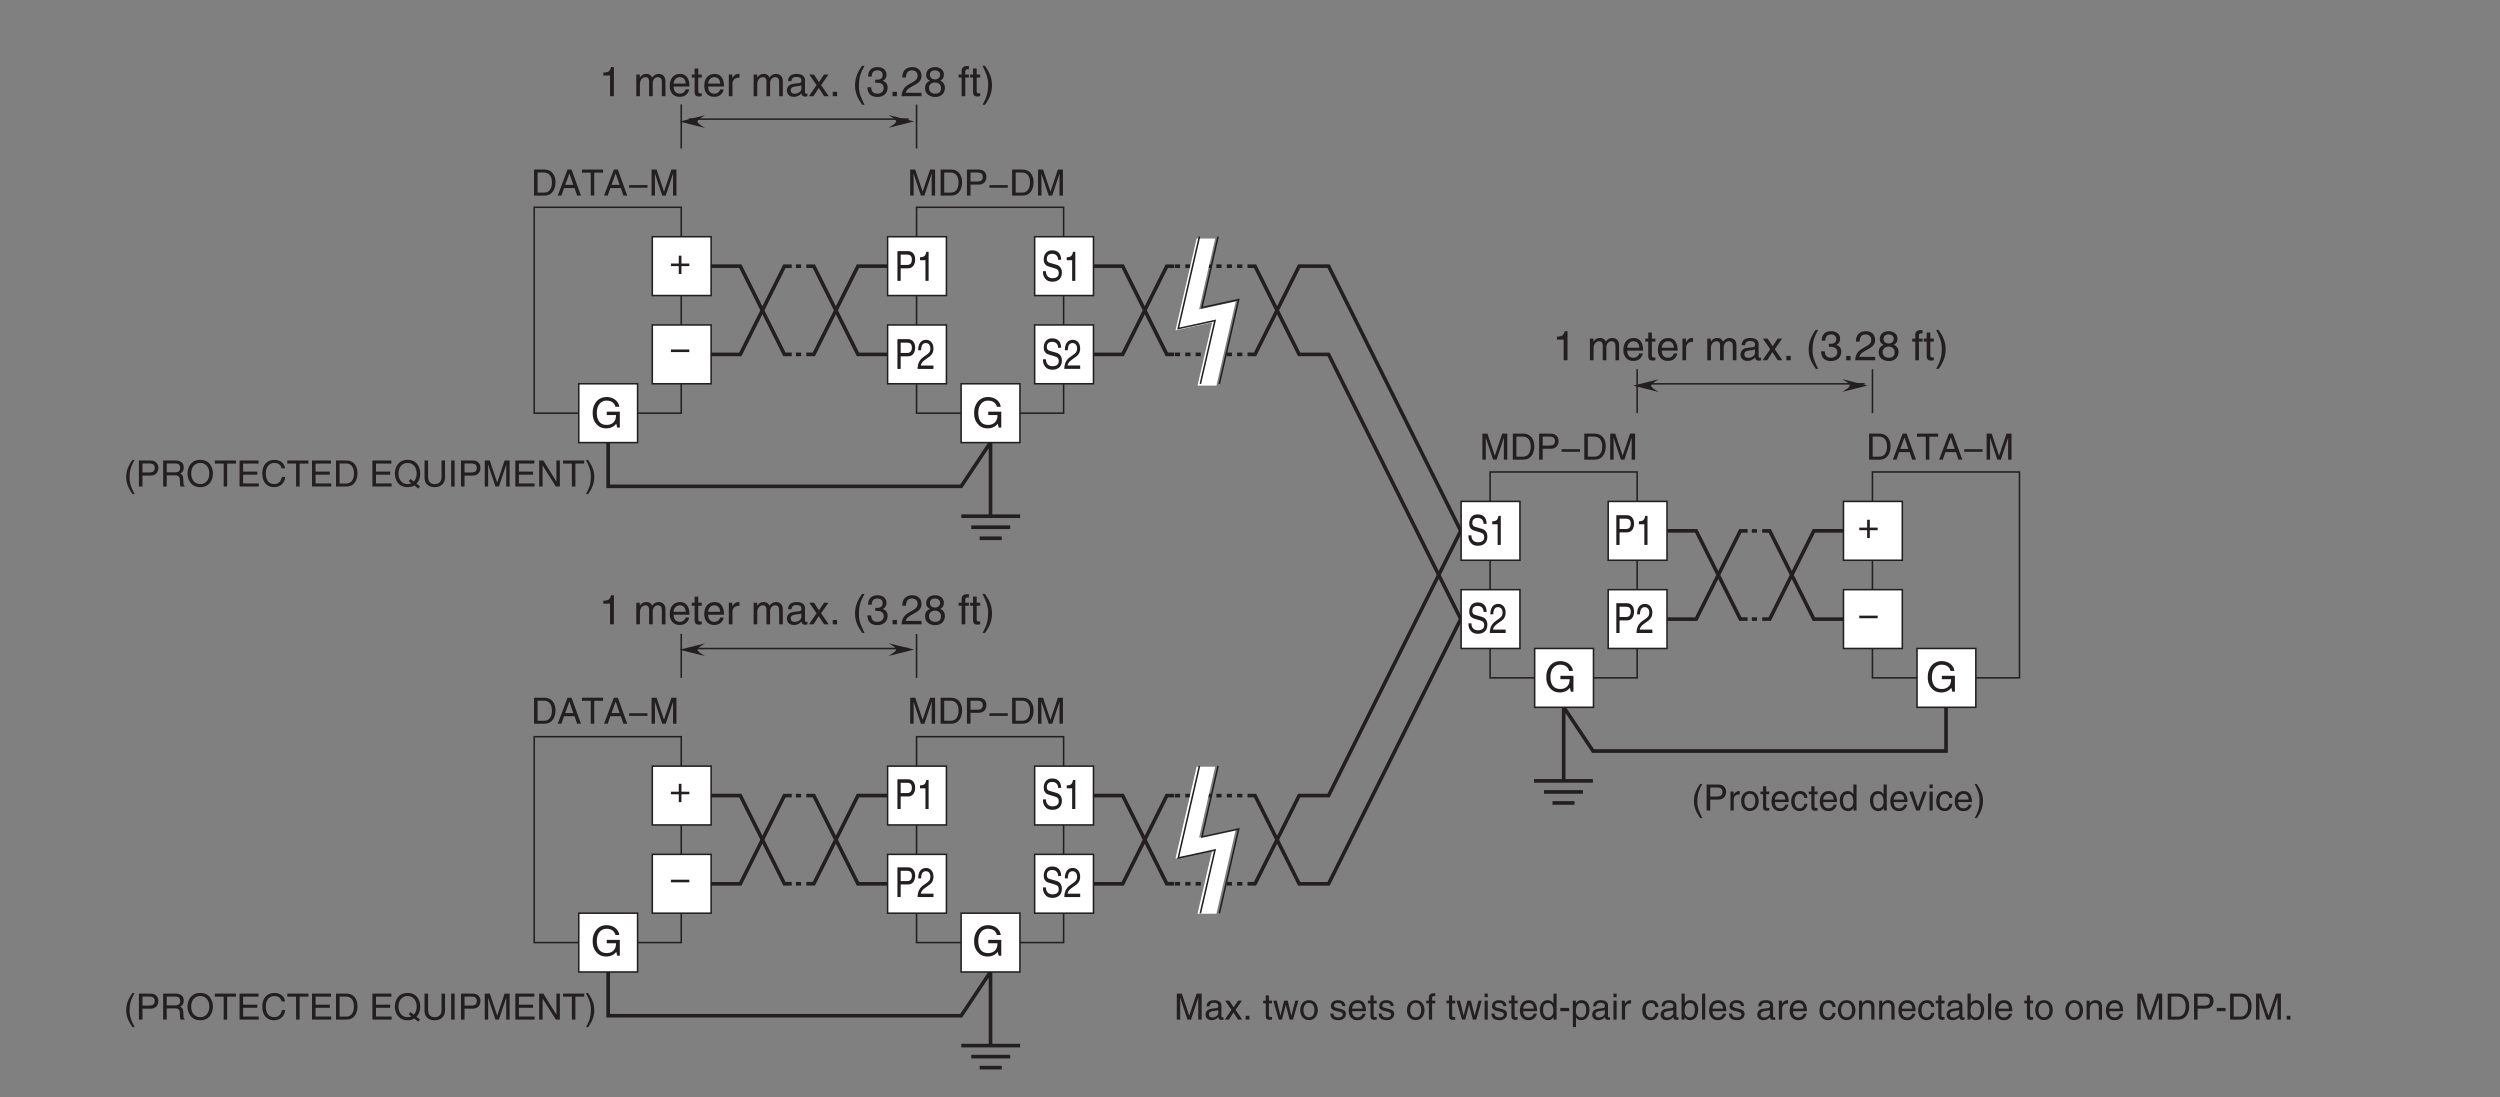 <?xml version="1.0" encoding="UTF-8"?>
<svg xmlns="http://www.w3.org/2000/svg" xmlns:xlink="http://www.w3.org/1999/xlink" width="481.89pt" height="211.5pt" viewBox="0 0 481.89 211.5" version="1.2">
<rect x="0" y="0" width="481.89" height="211.5" fill="#808080" stroke="none"/>
<defs>
<g>
<symbol overflow="visible" id="glyph0-0">
<path style="stroke:none;" d="M 0 0 L 3.188 0 L 3.188 -5.594 L 0 -5.594 Z M 1.594 -3.156 L 0.516 -5.188 L 2.688 -5.188 Z M 1.797 -2.797 L 2.875 -4.828 L 2.875 -0.766 Z M 0.516 -0.406 L 1.594 -2.438 L 2.688 -0.406 Z M 0.312 -4.828 L 1.406 -2.797 L 0.312 -0.766 Z M 0.312 -4.828 "/>
</symbol>
<symbol overflow="visible" id="glyph0-1">
<path style="stroke:none;" d="M 3.828 -4.062 C 3.812 -4.688 3.656 -5.891 2.047 -5.891 C 0.938 -5.891 0.469 -5 0.469 -4.109 C 0.469 -3.109 1.141 -2.844 1.438 -2.766 L 2.391 -2.484 C 3.141 -2.266 3.359 -2.078 3.359 -1.484 C 3.359 -0.656 2.609 -0.516 2.156 -0.516 C 1.578 -0.516 0.891 -0.812 0.891 -1.859 L 0.312 -1.859 C 0.312 -1.312 0.391 -0.844 0.781 -0.406 C 0.984 -0.172 1.312 0.156 2.172 0.156 C 2.953 0.156 3.969 -0.219 3.969 -1.578 C 3.969 -2.484 3.516 -2.938 2.922 -3.109 L 1.609 -3.484 C 1.344 -3.562 1.062 -3.734 1.062 -4.219 C 1.062 -5.094 1.719 -5.219 2.109 -5.219 C 2.641 -5.219 3.219 -4.938 3.25 -4.062 Z M 3.828 -4.062 "/>
</symbol>
<symbol overflow="visible" id="glyph0-2">
<path style="stroke:none;" d="M 2.297 -5.609 L 1.859 -5.609 C 1.672 -4.688 1.375 -4.609 0.641 -4.547 L 0.641 -3.984 L 1.688 -3.984 L 1.688 0 L 2.297 0 Z M 2.297 -5.609 "/>
</symbol>
<symbol overflow="visible" id="glyph0-3">
<path style="stroke:none;" d="M 0.844 -3.594 C 0.859 -4 0.906 -4.984 1.75 -4.984 C 2.406 -4.984 2.641 -4.422 2.641 -3.969 C 2.641 -3.234 2.297 -3 1.812 -2.656 L 1.219 -2.234 C 0.625 -1.781 0.203 -1.172 0.172 0 L 3.234 0 L 3.234 -0.656 L 0.797 -0.656 C 0.828 -0.875 0.953 -1.312 1.578 -1.734 L 2.031 -2.062 C 2.703 -2.5 3.234 -2.938 3.234 -3.938 C 3.234 -4.984 2.609 -5.609 1.828 -5.609 C 1.344 -5.609 0.281 -5.422 0.281 -3.594 Z M 0.844 -3.594 "/>
</symbol>
<symbol overflow="visible" id="glyph0-4">
<path style="stroke:none;" d="M 1.172 -5.062 L 2.422 -5.062 C 2.938 -5.062 3.328 -4.844 3.328 -4.109 C 3.328 -3.344 2.953 -3.078 2.406 -3.078 L 1.172 -3.078 Z M 1.172 -2.422 L 2.609 -2.422 C 3.609 -2.422 3.969 -3.328 3.969 -4.125 C 3.969 -5.047 3.469 -5.734 2.609 -5.734 L 0.547 -5.734 L 0.547 0 L 1.172 0 Z M 1.172 -2.422 "/>
</symbol>
<symbol overflow="visible" id="glyph1-0">
<path style="stroke:none;" d="M 0 0 L 4 0 L 4 -5.594 L 0 -5.594 Z M 2 -3.156 L 0.641 -5.188 L 3.359 -5.188 Z M 2.234 -2.797 L 3.594 -4.828 L 3.594 -0.766 Z M 0.641 -0.406 L 2 -2.438 L 3.359 -0.406 Z M 0.406 -4.828 L 1.75 -2.797 L 0.406 -0.766 Z M 0.406 -4.828 "/>
</symbol>
<symbol overflow="visible" id="glyph1-1">
<path style="stroke:none;" d="M 3.109 -2.406 L 4.891 -2.406 C 4.891 -1.781 4.766 -1.281 4.266 -0.875 C 3.844 -0.547 3.375 -0.516 3.094 -0.516 C 1.562 -0.516 1.188 -1.703 1.188 -2.875 C 1.188 -4.375 2.031 -5.203 3.062 -5.203 C 3.688 -5.203 4.531 -4.984 4.781 -4 L 5.531 -4 C 5.359 -5.281 4.172 -5.891 3.094 -5.891 C 1.234 -5.891 0.391 -4.312 0.391 -2.922 C 0.391 -2.312 0.406 -1.328 1.281 -0.5 C 1.578 -0.203 2.062 0.156 3.047 0.156 C 3.828 0.156 4.547 -0.203 4.938 -0.75 L 5.125 0 L 5.625 0 L 5.625 -3.062 L 3.109 -3.062 Z M 3.109 -2.406 "/>
</symbol>
<symbol overflow="visible" id="glyph1-2">
<path style="stroke:none;" d="M 2.859 -5.609 L 2.312 -5.609 C 2.094 -4.688 1.719 -4.609 0.812 -4.547 L 0.812 -3.984 L 2.109 -3.984 L 2.109 0 L 2.859 0 Z M 2.859 -5.609 "/>
</symbol>
<symbol overflow="visible" id="glyph1-3">
<path style="stroke:none;" d=""/>
</symbol>
<symbol overflow="visible" id="glyph1-4">
<path style="stroke:none;" d="M 0.516 0 L 1.219 0 L 1.219 -2.281 C 1.219 -3.406 1.922 -3.672 2.328 -3.672 C 2.844 -3.672 2.984 -3.234 2.984 -2.891 L 2.984 0 L 3.688 0 L 3.688 -2.547 C 3.688 -3.109 4.078 -3.672 4.656 -3.672 C 5.266 -3.672 5.438 -3.281 5.438 -2.703 L 5.438 0 L 6.141 0 L 6.141 -2.891 C 6.141 -4.062 5.297 -4.297 4.844 -4.297 C 4.203 -4.297 3.922 -4.016 3.562 -3.609 C 3.453 -3.844 3.203 -4.297 2.453 -4.297 C 1.703 -4.297 1.344 -3.812 1.203 -3.578 L 1.188 -3.578 L 1.188 -4.172 L 0.516 -4.172 Z M 0.516 0 "/>
</symbol>
<symbol overflow="visible" id="glyph1-5">
<path style="stroke:none;" d="M 3.359 -1.312 C 3.344 -1 2.953 -0.484 2.281 -0.484 C 1.484 -0.484 1.062 -0.984 1.062 -1.859 L 4.125 -1.859 C 4.125 -3.344 3.531 -4.297 2.328 -4.297 C 0.938 -4.297 0.312 -3.266 0.312 -1.969 C 0.312 -0.766 1.016 0.125 2.188 0.125 C 2.859 0.125 3.125 -0.047 3.328 -0.172 C 3.844 -0.516 4.047 -1.109 4.062 -1.312 Z M 1.062 -2.422 C 1.062 -3.062 1.578 -3.672 2.234 -3.672 C 3.078 -3.672 3.359 -3.062 3.391 -2.422 Z M 1.062 -2.422 "/>
</symbol>
<symbol overflow="visible" id="glyph1-6">
<path style="stroke:none;" d="M 2.047 -3.594 L 2.047 -4.172 L 1.375 -4.172 L 1.375 -5.344 L 0.672 -5.344 L 0.672 -4.172 L 0.109 -4.172 L 0.109 -3.594 L 0.672 -3.594 L 0.672 -0.844 C 0.672 -0.328 0.828 0.062 1.531 0.062 C 1.594 0.062 1.797 0.031 2.047 0 L 2.047 -0.547 L 1.797 -0.547 C 1.656 -0.547 1.375 -0.547 1.375 -0.875 L 1.375 -3.594 Z M 2.047 -3.594 "/>
</symbol>
<symbol overflow="visible" id="glyph1-7">
<path style="stroke:none;" d="M 1.312 -2.422 C 1.312 -3.031 1.734 -3.547 2.391 -3.547 L 2.656 -3.547 L 2.656 -4.266 C 2.594 -4.281 2.562 -4.297 2.469 -4.297 C 1.938 -4.297 1.578 -3.969 1.297 -3.484 L 1.281 -3.484 L 1.281 -4.172 L 0.609 -4.172 L 0.609 0 L 1.312 0 Z M 1.312 -2.422 "/>
</symbol>
<symbol overflow="visible" id="glyph1-8">
<path style="stroke:none;" d="M 1.141 -2.906 C 1.188 -3.219 1.297 -3.719 2.094 -3.719 C 2.766 -3.719 3.078 -3.469 3.078 -3.031 C 3.078 -2.625 2.875 -2.562 2.719 -2.531 L 1.562 -2.391 C 0.391 -2.25 0.281 -1.438 0.281 -1.078 C 0.281 -0.375 0.828 0.125 1.594 0.125 C 2.406 0.125 2.828 -0.266 3.109 -0.562 C 3.125 -0.234 3.219 0.078 3.844 0.078 C 4.016 0.078 4.109 0.031 4.234 0 L 4.234 -0.516 C 4.156 -0.5 4.062 -0.484 4 -0.484 C 3.859 -0.484 3.766 -0.547 3.766 -0.734 L 3.766 -3.125 C 3.766 -4.203 2.562 -4.297 2.219 -4.297 C 1.188 -4.297 0.531 -3.906 0.5 -2.906 Z M 3.062 -1.438 C 3.062 -0.891 2.422 -0.469 1.766 -0.469 C 1.25 -0.469 1.016 -0.734 1.016 -1.188 C 1.016 -1.719 1.562 -1.828 1.906 -1.875 C 2.781 -1.984 2.953 -2.047 3.062 -2.125 Z M 3.062 -1.438 "/>
</symbol>
<symbol overflow="visible" id="glyph1-9">
<path style="stroke:none;" d="M 2.438 -2.141 L 3.859 -4.172 L 3 -4.172 L 2.031 -2.703 L 1.062 -4.172 L 0.156 -4.172 L 1.562 -2.141 L 0.094 0 L 0.969 0 L 1.984 -1.578 L 3.016 0 L 3.906 0 Z M 2.438 -2.141 "/>
</symbol>
<symbol overflow="visible" id="glyph1-10">
<path style="stroke:none;" d="M 1.531 -0.844 L 0.688 -0.844 L 0.688 0 L 1.531 0 Z M 1.531 -0.844 "/>
</symbol>
<symbol overflow="visible" id="glyph1-11">
<path style="stroke:none;" d="M 1.891 -5.859 C 1.031 -4.625 0.547 -3.484 0.547 -2.078 C 0.547 -0.594 1.078 0.406 1.922 1.656 L 2.391 1.656 C 1.75 0.406 1.297 -0.578 1.297 -1.891 C 1.297 -3.812 1.703 -4.578 2.375 -5.859 Z M 1.891 -5.859 "/>
</symbol>
<symbol overflow="visible" id="glyph1-12">
<path style="stroke:none;" d="M 1.781 -2.594 C 1.891 -2.594 2 -2.594 2.109 -2.594 C 2.594 -2.594 3.422 -2.5 3.422 -1.562 C 3.422 -0.922 2.922 -0.484 2.203 -0.484 C 1.156 -0.484 1.016 -1.188 1 -1.719 L 0.266 -1.719 C 0.312 -1.062 0.484 -0.422 1.109 -0.094 C 1.375 0.047 1.734 0.156 2.141 0.156 C 3.578 0.156 4.172 -0.734 4.172 -1.656 C 4.172 -2.406 3.781 -2.781 3.234 -2.969 L 3.234 -2.984 C 3.531 -3.078 3.953 -3.422 3.953 -4.141 C 3.953 -4.984 3.312 -5.609 2.219 -5.609 C 0.75 -5.609 0.406 -4.594 0.406 -3.781 L 1.094 -3.781 C 1.125 -4.172 1.188 -4.984 2.188 -4.984 C 3.031 -4.984 3.219 -4.438 3.219 -4.094 C 3.219 -3.391 2.703 -3.172 2.156 -3.172 C 2.031 -3.172 1.906 -3.188 1.781 -3.188 Z M 1.781 -2.594 "/>
</symbol>
<symbol overflow="visible" id="glyph1-13">
<path style="stroke:none;" d="M 1.047 -3.594 C 1.078 -4 1.125 -4.984 2.188 -4.984 C 3.016 -4.984 3.297 -4.422 3.297 -3.969 C 3.297 -3.234 2.859 -3 2.266 -2.656 L 1.531 -2.234 C 0.781 -1.781 0.25 -1.172 0.203 0 L 4.047 0 L 4.047 -0.656 L 1 -0.656 C 1.031 -0.875 1.203 -1.312 1.969 -1.734 L 2.547 -2.062 C 3.391 -2.5 4.047 -2.938 4.047 -3.938 C 4.047 -4.984 3.266 -5.609 2.297 -5.609 C 1.688 -5.609 0.344 -5.422 0.344 -3.594 Z M 1.047 -3.594 "/>
</symbol>
<symbol overflow="visible" id="glyph1-14">
<path style="stroke:none;" d="M 3.922 -4.172 C 3.922 -4.828 3.438 -5.609 2.203 -5.609 C 0.859 -5.609 0.5 -4.656 0.5 -4.078 C 0.5 -3.547 0.781 -3.156 1.25 -2.984 C 0.656 -2.734 0.297 -2.297 0.297 -1.609 C 0.297 -1.344 0.297 -0.734 0.875 -0.281 C 1.328 0.078 1.922 0.156 2.234 0.156 C 3.547 0.156 4.125 -0.719 4.125 -1.625 C 4.125 -2.047 3.969 -2.672 3.203 -2.984 C 3.453 -3.109 3.922 -3.359 3.922 -4.172 Z M 2.219 -2.641 C 2.844 -2.641 3.375 -2.297 3.375 -1.547 C 3.375 -0.656 2.766 -0.484 2.25 -0.484 C 1.281 -0.484 1.047 -1.156 1.047 -1.594 C 1.047 -2.109 1.422 -2.641 2.219 -2.641 Z M 2.203 -3.234 C 1.688 -3.234 1.219 -3.562 1.219 -4.109 C 1.219 -4.469 1.406 -4.984 2.156 -4.984 C 2.984 -4.984 3.203 -4.484 3.203 -4.141 C 3.203 -3.641 2.812 -3.234 2.203 -3.234 Z M 2.203 -3.234 "/>
</symbol>
<symbol overflow="visible" id="glyph1-15">
<path style="stroke:none;" d="M 2.094 -3.594 L 2.094 -4.172 L 1.391 -4.172 L 1.391 -4.688 C 1.391 -5.031 1.5 -5.188 1.797 -5.188 C 1.891 -5.188 2 -5.172 2.094 -5.172 L 2.094 -5.797 C 1.984 -5.797 1.875 -5.812 1.766 -5.812 C 1.078 -5.812 0.688 -5.531 0.688 -4.891 L 0.688 -4.172 L 0.109 -4.172 L 0.109 -3.594 L 0.688 -3.594 L 0.688 0 L 1.391 0 L 1.391 -3.594 Z M 2.094 -3.594 "/>
</symbol>
<symbol overflow="visible" id="glyph1-16">
<path style="stroke:none;" d="M 0.766 1.656 C 1.625 0.422 2.109 -0.703 2.109 -2.109 C 2.109 -3.609 1.578 -4.609 0.75 -5.859 L 0.266 -5.859 C 0.906 -4.594 1.359 -3.625 1.359 -2.312 C 1.359 -0.391 0.953 0.375 0.281 1.656 Z M 0.766 1.656 "/>
</symbol>
<symbol overflow="visible" id="glyph2-0">
<path style="stroke:none;" d="M 0 0 L 3.5 0 L 3.5 -4.891 L 0 -4.891 Z M 1.75 -2.766 L 0.562 -4.547 L 2.938 -4.547 Z M 1.953 -2.438 L 3.141 -4.219 L 3.141 -0.656 Z M 0.562 -0.344 L 1.75 -2.125 L 2.938 -0.344 Z M 0.344 -4.219 L 1.531 -2.438 L 0.344 -0.656 Z M 0.344 -4.219 "/>
</symbol>
<symbol overflow="visible" id="glyph2-1">
<path style="stroke:none;" d="M 1.781 -2.016 L 0.266 -2.016 L 0.266 -1.516 L 1.781 -1.516 L 1.781 0 L 2.297 0 L 2.297 -1.516 L 3.812 -1.516 L 3.812 -2.016 L 2.297 -2.016 L 2.297 -3.531 L 1.781 -3.531 Z M 1.781 -2.016 "/>
</symbol>
<symbol overflow="visible" id="glyph2-2">
<path style="stroke:none;" d="M 3.812 -1.516 L 3.812 -2.016 L 0.266 -2.016 L 0.266 -1.516 Z M 3.812 -1.516 "/>
</symbol>
<symbol overflow="visible" id="glyph2-3">
<path style="stroke:none;" d="M 5.312 0 L 5.312 -5.016 L 4.344 -5.016 L 2.922 -0.781 L 2.906 -0.781 L 1.484 -5.016 L 0.516 -5.016 L 0.516 0 L 1.172 0 L 1.172 -2.969 C 1.172 -3.109 1.156 -3.75 1.156 -4.203 L 1.172 -4.203 L 2.578 0 L 3.25 0 L 4.656 -4.219 L 4.672 -4.219 C 4.672 -3.75 4.656 -3.109 4.656 -2.969 L 4.656 0 Z M 5.312 0 "/>
</symbol>
<symbol overflow="visible" id="glyph2-4">
<path style="stroke:none;" d="M 1 -2.547 C 1.047 -2.828 1.141 -3.25 1.844 -3.25 C 2.422 -3.25 2.703 -3.031 2.703 -2.656 C 2.703 -2.297 2.516 -2.234 2.375 -2.219 L 1.359 -2.094 C 0.344 -1.969 0.25 -1.25 0.25 -0.953 C 0.25 -0.328 0.719 0.109 1.391 0.109 C 2.109 0.109 2.484 -0.234 2.719 -0.484 C 2.734 -0.203 2.828 0.062 3.359 0.062 C 3.5 0.062 3.594 0.031 3.703 0 L 3.703 -0.453 C 3.625 -0.438 3.562 -0.422 3.5 -0.422 C 3.375 -0.422 3.297 -0.484 3.297 -0.641 L 3.297 -2.734 C 3.297 -3.672 2.234 -3.75 1.938 -3.75 C 1.047 -3.75 0.469 -3.422 0.438 -2.547 Z M 2.688 -1.266 C 2.688 -0.781 2.125 -0.406 1.547 -0.406 C 1.094 -0.406 0.891 -0.641 0.891 -1.047 C 0.891 -1.5 1.375 -1.594 1.672 -1.641 C 2.438 -1.734 2.578 -1.781 2.688 -1.859 Z M 2.688 -1.266 "/>
</symbol>
<symbol overflow="visible" id="glyph2-5">
<path style="stroke:none;" d="M 2.141 -1.875 L 3.375 -3.656 L 2.625 -3.656 L 1.781 -2.375 L 0.922 -3.656 L 0.141 -3.656 L 1.359 -1.875 L 0.078 0 L 0.859 0 L 1.734 -1.375 L 2.641 0 L 3.422 0 Z M 2.141 -1.875 "/>
</symbol>
<symbol overflow="visible" id="glyph2-6">
<path style="stroke:none;" d="M 1.328 -0.734 L 0.609 -0.734 L 0.609 0 L 1.328 0 Z M 1.328 -0.734 "/>
</symbol>
<symbol overflow="visible" id="glyph2-7">
<path style="stroke:none;" d=""/>
</symbol>
<symbol overflow="visible" id="glyph2-8">
<path style="stroke:none;" d="M 1.797 -3.141 L 1.797 -3.656 L 1.203 -3.656 L 1.203 -4.672 L 0.594 -4.672 L 0.594 -3.656 L 0.094 -3.656 L 0.094 -3.141 L 0.594 -3.141 L 0.594 -0.734 C 0.594 -0.297 0.719 0.047 1.328 0.047 C 1.391 0.047 1.578 0.016 1.797 0 L 1.797 -0.484 L 1.578 -0.484 C 1.453 -0.484 1.203 -0.484 1.203 -0.766 L 1.203 -3.141 Z M 1.797 -3.141 "/>
</symbol>
<symbol overflow="visible" id="glyph2-9">
<path style="stroke:none;" d="M 2.5 -2.828 L 2.516 -2.828 L 3.25 0 L 3.891 0 L 4.953 -3.656 L 4.344 -3.656 L 3.594 -0.781 L 3.578 -0.781 L 2.875 -3.656 L 2.188 -3.656 L 1.484 -0.781 L 1.469 -0.781 L 0.766 -3.656 L 0.094 -3.656 L 1.156 0 L 1.781 0 Z M 2.5 -2.828 "/>
</symbol>
<symbol overflow="visible" id="glyph2-10">
<path style="stroke:none;" d="M 0.25 -1.828 C 0.25 -0.891 0.781 0.094 1.938 0.094 C 3.109 0.094 3.641 -0.891 3.641 -1.828 C 3.641 -2.766 3.109 -3.75 1.938 -3.75 C 0.781 -3.75 0.25 -2.766 0.25 -1.828 Z M 0.875 -1.828 C 0.875 -2.312 1.062 -3.234 1.938 -3.234 C 2.828 -3.234 3 -2.312 3 -1.828 C 3 -1.344 2.828 -0.438 1.938 -0.438 C 1.062 -0.438 0.875 -1.344 0.875 -1.828 Z M 0.875 -1.828 "/>
</symbol>
<symbol overflow="visible" id="glyph2-11">
<path style="stroke:none;" d="M 3.125 -2.609 C 3.125 -2.797 3.031 -3.75 1.719 -3.75 C 1 -3.75 0.344 -3.391 0.344 -2.594 C 0.344 -2.094 0.672 -1.828 1.188 -1.703 L 1.906 -1.531 C 2.422 -1.391 2.625 -1.297 2.625 -1 C 2.625 -0.594 2.234 -0.422 1.781 -0.422 C 0.922 -0.422 0.844 -0.891 0.812 -1.172 L 0.219 -1.172 C 0.25 -0.734 0.344 0.109 1.797 0.109 C 2.625 0.109 3.234 -0.344 3.234 -1.109 C 3.234 -1.594 2.969 -1.875 2.219 -2.062 L 1.594 -2.219 C 1.125 -2.344 0.938 -2.406 0.938 -2.703 C 0.938 -3.156 1.469 -3.234 1.656 -3.234 C 2.438 -3.234 2.516 -2.844 2.531 -2.609 Z M 3.125 -2.609 "/>
</symbol>
<symbol overflow="visible" id="glyph2-12">
<path style="stroke:none;" d="M 2.938 -1.141 C 2.922 -0.875 2.578 -0.422 2 -0.422 C 1.297 -0.422 0.938 -0.859 0.938 -1.625 L 3.609 -1.625 C 3.609 -2.922 3.094 -3.75 2.031 -3.75 C 0.828 -3.75 0.281 -2.859 0.281 -1.719 C 0.281 -0.672 0.891 0.109 1.906 0.109 C 2.5 0.109 2.734 -0.031 2.906 -0.141 C 3.359 -0.453 3.531 -0.969 3.562 -1.141 Z M 0.938 -2.109 C 0.938 -2.688 1.391 -3.203 1.953 -3.203 C 2.703 -3.203 2.938 -2.688 2.969 -2.109 Z M 0.938 -2.109 "/>
</symbol>
<symbol overflow="visible" id="glyph2-13">
<path style="stroke:none;" d="M 1.828 -3.141 L 1.828 -3.656 L 1.219 -3.656 L 1.219 -4.109 C 1.219 -4.406 1.312 -4.531 1.578 -4.531 C 1.656 -4.531 1.75 -4.531 1.828 -4.516 L 1.828 -5.078 C 1.734 -5.078 1.641 -5.078 1.547 -5.078 C 0.953 -5.078 0.594 -4.828 0.594 -4.281 L 0.594 -3.656 L 0.094 -3.656 L 0.094 -3.141 L 0.594 -3.141 L 0.594 0 L 1.219 0 L 1.219 -3.141 Z M 1.828 -3.141 "/>
</symbol>
<symbol overflow="visible" id="glyph2-14">
<path style="stroke:none;" d="M 1.078 -3.656 L 0.469 -3.656 L 0.469 0 L 1.078 0 Z M 1.078 -4.312 L 1.078 -5.016 L 0.469 -5.016 L 0.469 -4.312 Z M 1.078 -4.312 "/>
</symbol>
<symbol overflow="visible" id="glyph2-15">
<path style="stroke:none;" d="M 3.484 -5.016 L 2.875 -5.016 L 2.875 -3.188 L 2.859 -3.141 C 2.703 -3.344 2.438 -3.75 1.766 -3.75 C 0.797 -3.75 0.25 -2.969 0.25 -1.938 C 0.25 -1.062 0.609 0.109 1.844 0.109 C 2.203 0.109 2.625 0 2.891 -0.5 L 2.906 -0.5 L 2.906 0 L 3.484 0 Z M 0.875 -1.844 C 0.875 -2.312 0.922 -3.203 1.875 -3.203 C 2.766 -3.203 2.859 -2.25 2.859 -1.656 C 2.859 -0.688 2.25 -0.422 1.859 -0.422 C 1.188 -0.422 0.875 -1.031 0.875 -1.844 Z M 0.875 -1.844 "/>
</symbol>
<symbol overflow="visible" id="glyph2-16">
<path style="stroke:none;" d="M 2.016 -2.25 L 0.312 -2.25 L 0.312 -1.625 L 2.016 -1.625 Z M 2.016 -2.25 "/>
</symbol>
<symbol overflow="visible" id="glyph2-17">
<path style="stroke:none;" d="M 0.984 -1.656 C 0.984 -2.25 1.094 -3.203 1.984 -3.203 C 2.922 -3.203 2.969 -2.312 2.969 -1.844 C 2.969 -1.031 2.656 -0.422 1.984 -0.422 C 1.594 -0.422 0.984 -0.688 0.984 -1.656 Z M 0.406 1.453 L 1.016 1.453 L 1.016 -0.391 L 1.031 -0.391 C 1.188 -0.125 1.516 0.109 2 0.109 C 3.25 0.109 3.609 -1.062 3.609 -1.938 C 3.609 -2.969 3.062 -3.75 2.094 -3.75 C 1.422 -3.75 1.141 -3.344 1 -3.141 L 0.984 -3.141 L 0.984 -3.656 L 0.406 -3.656 Z M 0.406 1.453 "/>
</symbol>
<symbol overflow="visible" id="glyph2-18">
<path style="stroke:none;" d="M 1.156 -2.125 C 1.156 -2.656 1.516 -3.094 2.094 -3.094 L 2.312 -3.094 L 2.312 -3.734 C 2.266 -3.75 2.234 -3.75 2.156 -3.75 C 1.703 -3.75 1.375 -3.469 1.125 -3.047 L 1.125 -3.656 L 0.531 -3.656 L 0.531 0 L 1.156 0 Z M 1.156 -2.125 "/>
</symbol>
<symbol overflow="visible" id="glyph2-19">
<path style="stroke:none;" d="M 3.328 -2.422 C 3.281 -3.062 2.922 -3.75 1.969 -3.75 C 0.75 -3.75 0.203 -2.859 0.203 -1.719 C 0.203 -0.672 0.812 0.109 1.844 0.109 C 2.906 0.109 3.266 -0.719 3.328 -1.297 L 2.734 -1.297 C 2.641 -0.734 2.281 -0.422 1.859 -0.422 C 1.016 -0.422 0.859 -1.203 0.859 -1.828 C 0.859 -2.484 1.109 -3.203 1.875 -3.203 C 2.391 -3.203 2.656 -2.906 2.734 -2.422 Z M 3.328 -2.422 "/>
</symbol>
<symbol overflow="visible" id="glyph2-20">
<path style="stroke:none;" d="M 0.984 0 L 0.984 -0.453 L 1 -0.453 C 1.125 -0.25 1.391 0.109 2 0.109 C 3.25 0.109 3.609 -1.062 3.609 -1.938 C 3.609 -2.969 3.062 -3.75 2.094 -3.75 C 1.656 -3.75 1.297 -3.578 1.031 -3.188 L 1.016 -3.188 L 1.016 -5.016 L 0.406 -5.016 L 0.406 0 Z M 2.969 -1.844 C 2.969 -1.031 2.656 -0.422 1.984 -0.422 C 1.594 -0.422 0.984 -0.688 0.984 -1.656 C 0.984 -2.25 1.094 -3.203 1.984 -3.203 C 2.922 -3.203 2.969 -2.312 2.969 -1.844 Z M 2.969 -1.844 "/>
</symbol>
<symbol overflow="visible" id="glyph2-21">
<path style="stroke:none;" d="M 1.078 -5.016 L 0.469 -5.016 L 0.469 0 L 1.078 0 Z M 1.078 -5.016 "/>
</symbol>
<symbol overflow="visible" id="glyph2-22">
<path style="stroke:none;" d="M 3.422 -2.484 C 3.422 -3.531 2.719 -3.75 2.156 -3.75 C 1.516 -3.75 1.188 -3.328 1.047 -3.141 L 1.031 -3.141 L 1.031 -3.656 L 0.453 -3.656 L 0.453 0 L 1.062 0 L 1.062 -1.984 C 1.062 -2.984 1.688 -3.203 2.031 -3.203 C 2.641 -3.203 2.812 -2.891 2.812 -2.25 L 2.812 0 L 3.422 0 Z M 3.422 -2.484 "/>
</symbol>
<symbol overflow="visible" id="glyph2-23">
<path style="stroke:none;" d="M 0.562 0 L 2.562 0 C 4.219 0 4.703 -1.453 4.703 -2.578 C 4.703 -4.016 3.906 -5.016 2.594 -5.016 L 0.562 -5.016 Z M 1.25 -4.438 L 2.5 -4.438 C 3.422 -4.438 4.016 -3.797 4.016 -2.531 C 4.016 -1.266 3.438 -0.578 2.562 -0.578 L 1.25 -0.578 Z M 1.25 -4.438 "/>
</symbol>
<symbol overflow="visible" id="glyph2-24">
<path style="stroke:none;" d="M 1.281 -4.438 L 2.656 -4.438 C 3.219 -4.438 3.641 -4.234 3.641 -3.594 C 3.641 -2.922 3.234 -2.703 2.625 -2.703 L 1.281 -2.703 Z M 1.281 -2.109 L 2.859 -2.109 C 3.953 -2.109 4.344 -2.906 4.344 -3.609 C 4.344 -4.422 3.781 -5.016 2.859 -5.016 L 0.594 -5.016 L 0.594 0 L 1.281 0 Z M 1.281 -2.109 "/>
</symbol>
<symbol overflow="visible" id="glyph2-25">
<path style="stroke:none;" d="M 3.328 -1.453 L 3.828 0 L 4.562 0 L 2.75 -5.016 L 1.984 -5.016 L 0.094 0 L 0.797 0 L 1.312 -1.453 Z M 1.531 -2.062 L 2.328 -4.266 L 2.344 -4.266 L 3.094 -2.062 Z M 1.531 -2.062 "/>
</symbol>
<symbol overflow="visible" id="glyph2-26">
<path style="stroke:none;" d="M 0.094 -4.422 L 1.797 -4.422 L 1.797 0 L 2.469 0 L 2.469 -4.422 L 4.172 -4.422 L 4.172 -5.016 L 0.094 -5.016 Z M 0.094 -4.422 "/>
</symbol>
<symbol overflow="visible" id="glyph2-27">
<path style="stroke:none;" d="M 1.656 -5.125 C 0.906 -4.047 0.469 -3.047 0.469 -1.828 C 0.469 -0.516 0.953 0.359 1.672 1.453 L 2.094 1.453 C 1.531 0.344 1.125 -0.5 1.125 -1.656 C 1.125 -3.328 1.484 -4 2.078 -5.125 Z M 1.656 -5.125 "/>
</symbol>
<symbol overflow="visible" id="glyph2-28">
<path style="stroke:none;" d="M 1.297 -2.156 L 2.938 -2.156 C 3.75 -2.156 3.828 -1.672 3.828 -1.25 C 3.828 -1.062 3.844 -0.312 3.953 0 L 4.781 0 L 4.781 -0.109 C 4.562 -0.234 4.531 -0.328 4.531 -0.609 L 4.484 -1.516 C 4.453 -2.219 4.172 -2.344 3.891 -2.469 C 4.203 -2.656 4.578 -2.922 4.578 -3.672 C 4.578 -4.734 3.75 -5.016 2.938 -5.016 L 0.609 -5.016 L 0.609 0 L 1.297 0 Z M 1.297 -4.438 L 2.984 -4.438 C 3.312 -4.438 3.891 -4.375 3.891 -3.594 C 3.891 -2.859 3.359 -2.734 2.859 -2.734 L 1.297 -2.734 Z M 1.297 -4.438 "/>
</symbol>
<symbol overflow="visible" id="glyph2-29">
<path style="stroke:none;" d="M 4.469 -2.5 C 4.469 -1.328 3.812 -0.469 2.719 -0.469 C 1.625 -0.469 0.969 -1.328 0.969 -2.5 C 0.969 -3.688 1.625 -4.547 2.719 -4.547 C 3.812 -4.547 4.469 -3.688 4.469 -2.5 Z M 5.156 -2.5 C 5.156 -3.594 4.594 -5.141 2.719 -5.141 C 0.844 -5.141 0.266 -3.594 0.266 -2.5 C 0.266 -1.422 0.844 0.125 2.719 0.125 C 4.594 0.125 5.156 -1.422 5.156 -2.5 Z M 5.156 -2.5 "/>
</symbol>
<symbol overflow="visible" id="glyph2-30">
<path style="stroke:none;" d="M 4.297 -0.594 L 1.281 -0.594 L 1.281 -2.281 L 4.016 -2.281 L 4.016 -2.875 L 1.281 -2.875 L 1.281 -4.422 L 4.25 -4.422 L 4.25 -5.016 L 0.594 -5.016 L 0.594 0 L 4.297 0 Z M 4.297 -0.594 "/>
</symbol>
<symbol overflow="visible" id="glyph2-31">
<path style="stroke:none;" d="M 4.703 -3.5 C 4.609 -4.344 3.938 -5.141 2.641 -5.141 C 1.188 -5.141 0.312 -4.078 0.312 -2.531 C 0.312 -0.609 1.422 0.125 2.562 0.125 C 2.938 0.125 4.484 0.047 4.75 -1.844 L 4.094 -1.844 C 3.875 -0.672 3.109 -0.469 2.672 -0.469 C 1.422 -0.469 1 -1.375 1 -2.562 C 1 -3.875 1.734 -4.547 2.641 -4.547 C 3.125 -4.547 3.859 -4.391 4.047 -3.5 Z M 4.703 -3.5 "/>
</symbol>
<symbol overflow="visible" id="glyph2-32">
<path style="stroke:none;" d="M 2.938 -1.031 L 3.453 -0.625 C 3.25 -0.531 3 -0.469 2.719 -0.469 C 1.625 -0.469 0.969 -1.328 0.969 -2.5 C 0.969 -3.688 1.625 -4.547 2.719 -4.547 C 3.812 -4.547 4.469 -3.688 4.469 -2.5 C 4.469 -1.859 4.266 -1.312 3.906 -0.953 L 3.281 -1.453 Z M 5.125 -0.016 L 4.438 -0.547 C 4.969 -1.078 5.156 -1.875 5.156 -2.5 C 5.156 -3.594 4.594 -5.141 2.719 -5.141 C 0.844 -5.141 0.266 -3.594 0.266 -2.5 C 0.266 -1.422 0.844 0.125 2.719 0.125 C 3.25 0.125 3.688 0 4.016 -0.203 L 4.781 0.391 Z M 5.125 -0.016 "/>
</symbol>
<symbol overflow="visible" id="glyph2-33">
<path style="stroke:none;" d="M 3.828 -5.016 L 3.828 -1.844 C 3.828 -0.75 3.125 -0.469 2.5 -0.469 C 1.891 -0.469 1.234 -0.766 1.234 -1.859 L 1.234 -5.016 L 0.547 -5.016 L 0.547 -1.672 C 0.547 -0.734 1.125 0.125 2.484 0.125 C 3.859 0.125 4.5 -0.734 4.5 -1.766 L 4.5 -5.016 Z M 3.828 -5.016 "/>
</symbol>
<symbol overflow="visible" id="glyph2-34">
<path style="stroke:none;" d="M 1.312 -5.016 L 0.641 -5.016 L 0.641 0 L 1.312 0 Z M 1.312 -5.016 "/>
</symbol>
<symbol overflow="visible" id="glyph2-35">
<path style="stroke:none;" d="M 3.859 -0.969 L 3.844 -0.969 L 1.328 -5.016 L 0.531 -5.016 L 0.531 0 L 1.188 0 L 1.188 -4.047 L 1.203 -4.047 L 3.75 0 L 4.516 0 L 4.516 -5.016 L 3.859 -5.016 Z M 3.859 -0.969 "/>
</symbol>
<symbol overflow="visible" id="glyph2-36">
<path style="stroke:none;" d="M 0.672 1.453 C 1.422 0.375 1.844 -0.625 1.844 -1.844 C 1.844 -3.156 1.375 -4.031 0.656 -5.125 L 0.234 -5.125 C 0.797 -4.016 1.188 -3.172 1.188 -2.016 C 1.188 -0.344 0.844 0.328 0.25 1.453 Z M 0.672 1.453 "/>
</symbol>
<symbol overflow="visible" id="glyph2-37">
<path style="stroke:none;" d="M 1.734 -0.672 L 1.719 -0.672 L 0.766 -3.656 L 0.062 -3.656 L 1.391 0 L 2.047 0 L 3.438 -3.656 L 2.766 -3.656 Z M 1.734 -0.672 "/>
</symbol>
</g>
</defs>
<g id="surface1">
<path style="fill:none;stroke-width:7;stroke-linecap:butt;stroke-linejoin:miter;stroke:rgb(13.73%,12.16%,12.549%);stroke-opacity:1;stroke-miterlimit:4;" d="M 2399.549 1426.932 L 2414.036 1426.932 L 2499.08 1597.021 L 2555.777 1597.021 L 2810.557 1086.872 L 2555.777 576.528 L 2499.08 576.528 L 2414.036 406.478 L 2399.549 406.478 " transform="matrix(0.1,0,0,-0.1,0.513,211.001)"/>
<path style="fill:none;stroke-width:7;stroke-linecap:butt;stroke-linejoin:miter;stroke:rgb(13.73%,12.16%,12.549%);stroke-opacity:1;stroke-miterlimit:4;" d="M 2399.549 1596.903 L 2414.036 1596.903 L 2499.08 1426.854 L 2555.777 1426.854 L 2810.557 916.862 L 2555.777 406.361 L 2499.08 406.361 L 2414.036 576.449 L 2399.549 576.449 " transform="matrix(0.1,0,0,-0.1,0.513,211.001)"/>
<path style="fill:none;stroke-width:7;stroke-linecap:butt;stroke-linejoin:miter;stroke:rgb(13.73%,12.16%,12.549%);stroke-opacity:1;stroke-miterlimit:4;" d="M 3745.966 747.125 L 3745.966 662.355 L 3065.534 662.355 L 3008.955 747.125 L 3008.955 605.228 " transform="matrix(0.1,0,0,-0.1,0.513,211.001)"/>
<path style="fill:none;stroke-width:7;stroke-linecap:butt;stroke-linejoin:miter;stroke:rgb(13.73%,12.16%,12.549%);stroke-opacity:1;stroke-miterlimit:4;" d="M 2951.906 604.798 L 3065.299 604.798 " transform="matrix(0.1,0,0,-0.1,0.513,211.001)"/>
<path style="fill:none;stroke-width:7;stroke-linecap:butt;stroke-linejoin:miter;stroke:rgb(13.73%,12.16%,12.549%);stroke-opacity:1;stroke-miterlimit:4;" d="M 2971.053 583.536 L 3046.152 583.536 " transform="matrix(0.1,0,0,-0.1,0.513,211.001)"/>
<path style="fill:none;stroke-width:7;stroke-linecap:butt;stroke-linejoin:miter;stroke:rgb(13.73%,12.16%,12.549%);stroke-opacity:1;stroke-miterlimit:4;" d="M 2987.341 562.275 L 3029.864 562.275 " transform="matrix(0.1,0,0,-0.1,0.513,211.001)"/>
<path style="fill:none;stroke-width:7;stroke-linecap:butt;stroke-linejoin:miter;stroke:rgb(13.73%,12.16%,12.549%);stroke-opacity:1;stroke-miterlimit:4;" d="M 1167.15 236.859 L 1167.15 152.128 L 1847.583 152.128 L 1904.162 236.859 L 1904.162 95.001 " transform="matrix(0.1,0,0,-0.1,0.513,211.001)"/>
<path style="fill:none;stroke-width:7;stroke-linecap:butt;stroke-linejoin:miter;stroke:rgb(13.73%,12.16%,12.549%);stroke-opacity:1;stroke-miterlimit:4;" d="M 1167.15 1257.352 L 1167.15 1172.582 L 1847.583 1172.582 L 1904.162 1257.352 L 1904.162 1115.455 " transform="matrix(0.1,0,0,-0.1,0.513,211.001)"/>
<path style="fill:none;stroke-width:7;stroke-linecap:butt;stroke-linejoin:miter;stroke:rgb(13.73%,12.16%,12.549%);stroke-opacity:1;stroke-dasharray:0,10,10,10,10,10,10,0;stroke-miterlimit:4;" d="M 2399.549 406.478 L 2258.004 406.478 " transform="matrix(0.1,0,0,-0.1,0.513,211.001)"/>
<path style="fill:none;stroke-width:7;stroke-linecap:butt;stroke-linejoin:miter;stroke:rgb(13.73%,12.16%,12.549%);stroke-opacity:1;stroke-miterlimit:4;" d="M 2258.004 406.478 L 2243.947 406.478 L 2158.903 576.528 L 2102.207 576.528 " transform="matrix(0.1,0,0,-0.1,0.513,211.001)"/>
<path style="fill:none;stroke-width:7;stroke-linecap:butt;stroke-linejoin:miter;stroke:rgb(13.73%,12.16%,12.549%);stroke-opacity:1;stroke-dasharray:0,10,10,10,10,10,10,0;stroke-miterlimit:4;" d="M 2399.549 576.449 L 2258.004 576.449 " transform="matrix(0.1,0,0,-0.1,0.513,211.001)"/>
<path style="fill:none;stroke-width:7;stroke-linecap:butt;stroke-linejoin:miter;stroke:rgb(13.73%,12.16%,12.549%);stroke-opacity:1;stroke-miterlimit:4;" d="M 2258.004 576.449 L 2243.947 576.449 L 2158.903 406.361 L 2102.207 406.361 " transform="matrix(0.1,0,0,-0.1,0.513,211.001)"/>
<path style="fill:none;stroke-width:3;stroke-linecap:butt;stroke-linejoin:miter;stroke:rgb(13.73%,12.16%,12.549%);stroke-opacity:1;stroke-miterlimit:4;" d="M 1761.599 293.164 L 2045.041 293.164 L 2045.041 689.999 L 1761.599 689.999 Z M 1761.599 293.164 " transform="matrix(0.1,0,0,-0.1,0.513,211.001)"/>
<path style="fill-rule:nonzero;fill:rgb(100%,100%,100%);fill-opacity:1;stroke-width:3;stroke-linecap:butt;stroke-linejoin:miter;stroke:rgb(13.73%,12.16%,12.549%);stroke-opacity:1;stroke-miterlimit:4;" d="M 1989.206 519.871 L 2102.598 519.871 L 2102.598 633.263 L 1989.206 633.263 Z M 1989.206 519.871 " transform="matrix(0.1,0,0,-0.1,0.513,211.001)"/>
<g style="fill:rgb(13.73%,12.16%,12.549%);fill-opacity:1;">
  <use xlink:href="#glyph0-1" x="200.717" y="155.946"/>
  <use xlink:href="#glyph0-2" x="204.976" y="155.946"/>
</g>
<path style="fill-rule:nonzero;fill:rgb(100%,100%,100%);fill-opacity:1;stroke-width:3;stroke-linecap:butt;stroke-linejoin:miter;stroke:rgb(13.73%,12.16%,12.549%);stroke-opacity:1;stroke-miterlimit:4;" d="M 1989.206 349.782 L 2102.598 349.782 L 2102.598 463.174 L 1989.206 463.174 Z M 1989.206 349.782 " transform="matrix(0.1,0,0,-0.1,0.513,211.001)"/>
<g style="fill:rgb(13.73%,12.16%,12.549%);fill-opacity:1;">
  <use xlink:href="#glyph0-1" x="200.717" y="172.913"/>
  <use xlink:href="#glyph0-3" x="204.976" y="172.913"/>
</g>
<path style="fill-rule:nonzero;fill:rgb(100%,100%,100%);fill-opacity:1;stroke-width:3;stroke-linecap:butt;stroke-linejoin:miter;stroke:rgb(13.73%,12.16%,12.549%);stroke-opacity:1;stroke-miterlimit:4;" d="M 1705.764 519.871 L 1819.157 519.871 L 1819.157 633.263 L 1705.764 633.263 Z M 1705.764 519.871 " transform="matrix(0.1,0,0,-0.1,0.513,211.001)"/>
<g style="fill:rgb(13.73%,12.16%,12.549%);fill-opacity:1;">
  <use xlink:href="#glyph0-4" x="172.438" y="155.946"/>
  <use xlink:href="#glyph0-2" x="176.697" y="155.946"/>
</g>
<path style="fill-rule:nonzero;fill:rgb(100%,100%,100%);fill-opacity:1;stroke-width:3;stroke-linecap:butt;stroke-linejoin:miter;stroke:rgb(13.73%,12.16%,12.549%);stroke-opacity:1;stroke-miterlimit:4;" d="M 1705.764 349.782 L 1819.157 349.782 L 1819.157 463.174 L 1705.764 463.174 Z M 1705.764 349.782 " transform="matrix(0.1,0,0,-0.1,0.513,211.001)"/>
<g style="fill:rgb(13.73%,12.16%,12.549%);fill-opacity:1;">
  <use xlink:href="#glyph0-4" x="172.438" y="172.914"/>
  <use xlink:href="#glyph0-3" x="176.697" y="172.914"/>
</g>
<path style="fill:none;stroke-width:7;stroke-linecap:butt;stroke-linejoin:miter;stroke:rgb(13.73%,12.16%,12.549%);stroke-opacity:1;stroke-miterlimit:4;" d="M 1961.21 94.571 L 1847.818 94.571 " transform="matrix(0.1,0,0,-0.1,0.513,211.001)"/>
<path style="fill:none;stroke-width:7;stroke-linecap:butt;stroke-linejoin:miter;stroke:rgb(13.73%,12.16%,12.549%);stroke-opacity:1;stroke-miterlimit:4;" d="M 1942.064 73.31 L 1866.965 73.31 " transform="matrix(0.1,0,0,-0.1,0.513,211.001)"/>
<path style="fill:none;stroke-width:7;stroke-linecap:butt;stroke-linejoin:miter;stroke:rgb(13.73%,12.16%,12.549%);stroke-opacity:1;stroke-miterlimit:4;" d="M 1925.775 52.049 L 1883.253 52.049 " transform="matrix(0.1,0,0,-0.1,0.513,211.001)"/>
<path style="fill-rule:nonzero;fill:rgb(100%,100%,100%);fill-opacity:1;stroke-width:3;stroke-linecap:butt;stroke-linejoin:miter;stroke:rgb(13.73%,12.16%,12.549%);stroke-opacity:1;stroke-miterlimit:4;" d="M 1847.465 236.429 L 1960.858 236.429 L 1960.858 349.821 L 1847.465 349.821 Z M 1847.465 236.429 " transform="matrix(0.1,0,0,-0.1,0.513,211.001)"/>
<g style="fill:rgb(13.73%,12.16%,12.549%);fill-opacity:1;">
  <use xlink:href="#glyph1-1" x="187.377" y="184.222"/>
</g>
<path style="fill:none;stroke-width:3;stroke-linecap:butt;stroke-linejoin:miter;stroke:rgb(13.73%,12.16%,12.549%);stroke-opacity:1;stroke-miterlimit:4;" d="M 1024.587 293.164 L 1308.029 293.164 L 1308.029 689.999 L 1024.587 689.999 Z M 1024.587 293.164 " transform="matrix(0.1,0,0,-0.1,0.513,211.001)"/>
<path style="fill-rule:nonzero;fill:rgb(100%,100%,100%);fill-opacity:1;stroke-width:3;stroke-linecap:butt;stroke-linejoin:miter;stroke:rgb(13.73%,12.16%,12.549%);stroke-opacity:1;stroke-miterlimit:4;" d="M 1252.194 519.871 L 1365.587 519.871 L 1365.587 633.263 L 1252.194 633.263 Z M 1252.194 519.871 " transform="matrix(0.1,0,0,-0.1,0.513,211.001)"/>
<g style="fill:rgb(13.73%,12.16%,12.549%);fill-opacity:1;">
  <use xlink:href="#glyph2-1" x="129.056" y="154.62"/>
</g>
<path style="fill-rule:nonzero;fill:rgb(100%,100%,100%);fill-opacity:1;stroke-width:3;stroke-linecap:butt;stroke-linejoin:miter;stroke:rgb(13.73%,12.16%,12.549%);stroke-opacity:1;stroke-miterlimit:4;" d="M 1252.194 349.782 L 1365.587 349.782 L 1365.587 463.174 L 1252.194 463.174 Z M 1252.194 349.782 " transform="matrix(0.1,0,0,-0.1,0.513,211.001)"/>
<g style="fill:rgb(13.73%,12.16%,12.549%);fill-opacity:1;">
  <use xlink:href="#glyph2-2" x="129.056" y="171.586"/>
</g>
<path style="fill-rule:nonzero;fill:rgb(100%,100%,100%);fill-opacity:1;stroke-width:3;stroke-linecap:butt;stroke-linejoin:miter;stroke:rgb(13.73%,12.16%,12.549%);stroke-opacity:1;stroke-miterlimit:4;" d="M 1110.454 236.429 L 1223.846 236.429 L 1223.846 349.821 L 1110.454 349.821 Z M 1110.454 236.429 " transform="matrix(0.1,0,0,-0.1,0.513,211.001)"/>
<g style="fill:rgb(13.73%,12.16%,12.549%);fill-opacity:1;">
  <use xlink:href="#glyph1-1" x="113.849" y="184.222"/>
</g>
<path style=" stroke:none;fill-rule:nonzero;fill:rgb(100%,100%,100%);fill-opacity:1;" d="M 234.473 176.133 L 238.199 159.918 L 231.133 161.453 L 234.238 147.789 L 230.66 147.789 L 226.582 165.484 L 233.648 163.949 L 230.828 176.133 L 234.473 176.133 "/>
<path style="fill:none;stroke-width:3;stroke-linecap:butt;stroke-linejoin:miter;stroke:rgb(13.73%,12.16%,12.549%);stroke-opacity:1;stroke-miterlimit:4;" d="M 2345.124 349.508 L 2382.477 512.04 L 2311.646 496.652 L 2342.774 633.616 " transform="matrix(0.1,0,0,-0.1,0.513,211.001)"/>
<path style="fill:none;stroke-width:3;stroke-linecap:butt;stroke-linejoin:miter;stroke:rgb(13.73%,12.16%,12.549%);stroke-opacity:1;stroke-miterlimit:4;" d="M 2306.908 633.616 L 2266.031 456.244 L 2336.862 471.632 L 2308.592 349.508 " transform="matrix(0.1,0,0,-0.1,0.513,211.001)"/>
<path style="fill:none;stroke-width:7;stroke-linecap:butt;stroke-linejoin:miter;stroke:rgb(13.73%,12.16%,12.549%);stroke-opacity:1;stroke-miterlimit:4;" d="M 1705.333 576.528 L 1648.637 576.528 L 1563.593 406.478 L 1549.066 406.478 " transform="matrix(0.1,0,0,-0.1,0.513,211.001)"/>
<path style="fill:none;stroke-width:7;stroke-linecap:butt;stroke-linejoin:miter;stroke:rgb(13.73%,12.16%,12.549%);stroke-opacity:1;stroke-dasharray:0,10,10,10,10,10,10,0;stroke-miterlimit:4;" d="M 1549.066 406.478 L 1520.953 406.478 " transform="matrix(0.1,0,0,-0.1,0.513,211.001)"/>
<path style="fill:none;stroke-width:7;stroke-linecap:butt;stroke-linejoin:miter;stroke:rgb(13.73%,12.16%,12.549%);stroke-opacity:1;stroke-miterlimit:4;" d="M 1520.953 406.478 L 1506.897 406.478 L 1421.852 576.528 L 1365.156 576.528 " transform="matrix(0.1,0,0,-0.1,0.513,211.001)"/>
<path style="fill:none;stroke-width:7;stroke-linecap:butt;stroke-linejoin:miter;stroke:rgb(13.73%,12.16%,12.549%);stroke-opacity:1;stroke-miterlimit:4;" d="M 1705.333 406.361 L 1648.637 406.361 L 1563.593 576.449 L 1549.066 576.449 " transform="matrix(0.1,0,0,-0.1,0.513,211.001)"/>
<path style="fill:none;stroke-width:7;stroke-linecap:butt;stroke-linejoin:miter;stroke:rgb(13.73%,12.16%,12.549%);stroke-opacity:1;stroke-dasharray:0,10,10,10,10,10,10,0;stroke-miterlimit:4;" d="M 1549.066 576.449 L 1520.953 576.449 " transform="matrix(0.1,0,0,-0.1,0.513,211.001)"/>
<path style="fill:none;stroke-width:7;stroke-linecap:butt;stroke-linejoin:miter;stroke:rgb(13.73%,12.16%,12.549%);stroke-opacity:1;stroke-miterlimit:4;" d="M 1520.953 576.449 L 1506.897 576.449 L 1421.852 406.361 L 1365.156 406.361 " transform="matrix(0.1,0,0,-0.1,0.513,211.001)"/>
<path style="fill:none;stroke-width:3;stroke-linecap:butt;stroke-linejoin:miter;stroke:rgb(13.73%,12.16%,12.549%);stroke-opacity:1;stroke-miterlimit:4;" d="M 1308.029 803.352 L 1308.029 888.279 " transform="matrix(0.1,0,0,-0.1,0.513,211.001)"/>
<path style="fill:none;stroke-width:3;stroke-linecap:butt;stroke-linejoin:miter;stroke:rgb(13.73%,12.16%,12.549%);stroke-opacity:1;stroke-miterlimit:4;" d="M 1761.599 803.352 L 1761.599 887.926 " transform="matrix(0.1,0,0,-0.1,0.513,211.001)"/>
<path style="fill:none;stroke-width:3;stroke-linecap:butt;stroke-linejoin:miter;stroke:rgb(13.73%,12.16%,12.549%);stroke-opacity:1;stroke-miterlimit:4;" d="M 1322.203 859.931 L 1746.563 859.931 " transform="matrix(0.1,0,0,-0.1,0.513,211.001)"/>
<path style=" stroke:none;fill-rule:nonzero;fill:rgb(13.73%,12.16%,12.549%);fill-opacity:1;" d="M 135.914 126.469 L 130.992 125.238 L 135.914 124.008 C 133.941 125.238 133.996 125.293 135.914 126.469 "/>
<path style=" stroke:none;fill-rule:nonzero;fill:rgb(13.73%,12.16%,12.549%);fill-opacity:1;" d="M 171.273 123.98 L 176.191 125.211 L 171.273 126.441 C 173.242 125.211 173.191 125.156 171.273 123.98 "/>
<path style="fill:none;stroke-width:3;stroke-linecap:butt;stroke-linejoin:miter;stroke:rgb(13.73%,12.16%,12.549%);stroke-opacity:1;stroke-miterlimit:4;" d="M 3604.108 803.391 L 3887.55 803.391 L 3887.55 1200.225 L 3604.108 1200.225 Z M 3604.108 803.391 " transform="matrix(0.1,0,0,-0.1,0.513,211.001)"/>
<path style="fill-rule:nonzero;fill:rgb(100%,100%,100%);fill-opacity:1;stroke-width:3;stroke-linecap:butt;stroke-linejoin:miter;stroke:rgb(13.73%,12.16%,12.549%);stroke-opacity:1;stroke-miterlimit:4;" d="M 3690.014 746.656 L 3803.407 746.656 L 3803.407 860.048 L 3690.014 860.048 Z M 3690.014 746.656 " transform="matrix(0.1,0,0,-0.1,0.513,211.001)"/>
<g style="fill:rgb(13.73%,12.16%,12.549%);fill-opacity:1;">
  <use xlink:href="#glyph1-1" x="371.195" y="133.321"/>
</g>
<path style="fill:none;stroke-width:3;stroke-linecap:butt;stroke-linejoin:miter;stroke:rgb(13.73%,12.16%,12.549%);stroke-opacity:1;stroke-miterlimit:4;" d="M 2867.097 803.391 L 3150.578 803.391 L 3150.578 1200.225 L 2867.097 1200.225 Z M 2867.097 803.391 " transform="matrix(0.1,0,0,-0.1,0.513,211.001)"/>
<path style="fill-rule:nonzero;fill:rgb(100%,100%,100%);fill-opacity:1;stroke-width:3;stroke-linecap:butt;stroke-linejoin:miter;stroke:rgb(13.73%,12.16%,12.549%);stroke-opacity:1;stroke-miterlimit:4;" d="M 3548.274 1030.098 L 3661.666 1030.098 L 3661.666 1143.49 L 3548.274 1143.49 Z M 3548.274 1030.098 " transform="matrix(0.1,0,0,-0.1,0.513,211.001)"/>
<g style="fill:rgb(13.73%,12.16%,12.549%);fill-opacity:1;">
  <use xlink:href="#glyph2-1" x="358.12" y="103.716"/>
</g>
<path style="fill-rule:nonzero;fill:rgb(100%,100%,100%);fill-opacity:1;stroke-width:3;stroke-linecap:butt;stroke-linejoin:miter;stroke:rgb(13.73%,12.16%,12.549%);stroke-opacity:1;stroke-miterlimit:4;" d="M 3548.274 860.048 L 3661.666 860.048 L 3661.666 973.401 L 3548.274 973.401 Z M 3548.274 860.048 " transform="matrix(0.1,0,0,-0.1,0.513,211.001)"/>
<g style="fill:rgb(13.73%,12.16%,12.549%);fill-opacity:1;">
  <use xlink:href="#glyph2-2" x="358.12" y="120.684"/>
</g>
<path style="fill-rule:nonzero;fill:rgb(100%,100%,100%);fill-opacity:1;stroke-width:3;stroke-linecap:butt;stroke-linejoin:miter;stroke:rgb(13.73%,12.16%,12.549%);stroke-opacity:1;stroke-miterlimit:4;" d="M 2953.003 746.656 L 3066.395 746.656 L 3066.395 860.048 L 2953.003 860.048 Z M 2953.003 746.656 " transform="matrix(0.1,0,0,-0.1,0.513,211.001)"/>
<g style="fill:rgb(13.73%,12.16%,12.549%);fill-opacity:1;">
  <use xlink:href="#glyph1-1" x="297.668" y="133.321"/>
</g>
<path style="fill:none;stroke-width:7;stroke-linecap:butt;stroke-linejoin:miter;stroke:rgb(13.73%,12.16%,12.549%);stroke-opacity:1;stroke-miterlimit:4;" d="M 3547.843 1086.794 L 3491.186 1086.794 L 3406.142 916.705 L 3391.615 916.705 " transform="matrix(0.1,0,0,-0.1,0.513,211.001)"/>
<path style="fill:none;stroke-width:7;stroke-linecap:butt;stroke-linejoin:miter;stroke:rgb(13.73%,12.16%,12.549%);stroke-opacity:1;stroke-dasharray:0,10,10,10,10,10,10,0;stroke-miterlimit:4;" d="M 3391.615 916.705 L 3363.463 916.705 " transform="matrix(0.1,0,0,-0.1,0.513,211.001)"/>
<path style="fill:none;stroke-width:7;stroke-linecap:butt;stroke-linejoin:miter;stroke:rgb(13.73%,12.16%,12.549%);stroke-opacity:1;stroke-miterlimit:4;" d="M 3363.463 916.705 L 3349.445 916.705 L 3264.362 1086.794 L 3207.666 1086.794 " transform="matrix(0.1,0,0,-0.1,0.513,211.001)"/>
<path style="fill:none;stroke-width:7;stroke-linecap:butt;stroke-linejoin:miter;stroke:rgb(13.73%,12.16%,12.549%);stroke-opacity:1;stroke-miterlimit:4;" d="M 3547.843 916.588 L 3491.186 916.588 L 3406.142 1086.676 L 3391.615 1086.676 " transform="matrix(0.1,0,0,-0.1,0.513,211.001)"/>
<path style="fill:none;stroke-width:7;stroke-linecap:butt;stroke-linejoin:miter;stroke:rgb(13.73%,12.16%,12.549%);stroke-opacity:1;stroke-dasharray:0,10,10,10,10,10,10,0;stroke-miterlimit:4;" d="M 3391.615 1086.676 L 3363.463 1086.676 " transform="matrix(0.1,0,0,-0.1,0.513,211.001)"/>
<path style="fill:none;stroke-width:7;stroke-linecap:butt;stroke-linejoin:miter;stroke:rgb(13.73%,12.16%,12.549%);stroke-opacity:1;stroke-miterlimit:4;" d="M 3363.463 1086.676 L 3349.445 1086.676 L 3264.362 916.588 L 3207.666 916.588 " transform="matrix(0.1,0,0,-0.1,0.513,211.001)"/>
<path style="fill:none;stroke-width:3;stroke-linecap:butt;stroke-linejoin:miter;stroke:rgb(13.73%,12.16%,12.549%);stroke-opacity:1;stroke-miterlimit:4;" d="M 3150.578 1313.618 L 3150.578 1398.505 " transform="matrix(0.1,0,0,-0.1,0.513,211.001)"/>
<path style="fill:none;stroke-width:3;stroke-linecap:butt;stroke-linejoin:miter;stroke:rgb(13.73%,12.16%,12.549%);stroke-opacity:1;stroke-miterlimit:4;" d="M 3604.148 1313.618 L 3604.148 1398.192 " transform="matrix(0.1,0,0,-0.1,0.513,211.001)"/>
<path style="fill:none;stroke-width:3;stroke-linecap:butt;stroke-linejoin:miter;stroke:rgb(13.73%,12.16%,12.549%);stroke-opacity:1;stroke-miterlimit:4;" d="M 3164.713 1370.157 L 3589.112 1370.157 " transform="matrix(0.1,0,0,-0.1,0.513,211.001)"/>
<path style=" stroke:none;fill-rule:nonzero;fill:rgb(13.73%,12.16%,12.549%);fill-opacity:1;" d="M 319.73 75.566 L 314.812 74.336 L 319.73 73.105 C 317.762 74.336 317.812 74.391 319.73 75.566 "/>
<path style=" stroke:none;fill-rule:nonzero;fill:rgb(13.73%,12.16%,12.549%);fill-opacity:1;" d="M 355.09 73.078 L 360.012 74.309 L 355.09 75.539 C 357.062 74.309 357.008 74.254 355.09 73.078 "/>
<path style="fill:none;stroke-width:7;stroke-linecap:butt;stroke-linejoin:miter;stroke:rgb(13.73%,12.16%,12.549%);stroke-opacity:1;stroke-dasharray:0,10,10,10,10,10,10,0;stroke-miterlimit:4;" d="M 2399.549 1426.932 L 2258.004 1426.932 " transform="matrix(0.1,0,0,-0.1,0.513,211.001)"/>
<path style="fill:none;stroke-width:7;stroke-linecap:butt;stroke-linejoin:miter;stroke:rgb(13.73%,12.16%,12.549%);stroke-opacity:1;stroke-miterlimit:4;" d="M 2258.004 1426.932 L 2243.947 1426.932 L 2158.903 1597.021 L 2102.207 1597.021 " transform="matrix(0.1,0,0,-0.1,0.513,211.001)"/>
<path style="fill:none;stroke-width:7;stroke-linecap:butt;stroke-linejoin:miter;stroke:rgb(13.73%,12.16%,12.549%);stroke-opacity:1;stroke-dasharray:0,10,10,10,10,10,10,0;stroke-miterlimit:4;" d="M 2399.549 1596.903 L 2258.004 1596.903 " transform="matrix(0.1,0,0,-0.1,0.513,211.001)"/>
<path style="fill:none;stroke-width:7;stroke-linecap:butt;stroke-linejoin:miter;stroke:rgb(13.73%,12.16%,12.549%);stroke-opacity:1;stroke-miterlimit:4;" d="M 2258.004 1596.903 L 2243.947 1596.903 L 2158.903 1426.854 L 2102.207 1426.854 " transform="matrix(0.1,0,0,-0.1,0.513,211.001)"/>
<path style="fill:none;stroke-width:3;stroke-linecap:butt;stroke-linejoin:miter;stroke:rgb(13.73%,12.16%,12.549%);stroke-opacity:1;stroke-miterlimit:4;" d="M 1761.599 1313.618 L 2045.041 1313.618 L 2045.041 1710.452 L 1761.599 1710.452 Z M 1761.599 1313.618 " transform="matrix(0.1,0,0,-0.1,0.513,211.001)"/>
<path style="fill-rule:nonzero;fill:rgb(100%,100%,100%);fill-opacity:1;stroke-width:3;stroke-linecap:butt;stroke-linejoin:miter;stroke:rgb(13.73%,12.16%,12.549%);stroke-opacity:1;stroke-miterlimit:4;" d="M 1989.206 1540.324 L 2102.598 1540.324 L 2102.598 1653.717 L 1989.206 1653.717 Z M 1989.206 1540.324 " transform="matrix(0.1,0,0,-0.1,0.513,211.001)"/>
<g style="fill:rgb(13.73%,12.16%,12.549%);fill-opacity:1;">
  <use xlink:href="#glyph0-1" x="200.717" y="54.14"/>
  <use xlink:href="#glyph0-2" x="204.976" y="54.14"/>
</g>
<path style="fill-rule:nonzero;fill:rgb(100%,100%,100%);fill-opacity:1;stroke-width:3;stroke-linecap:butt;stroke-linejoin:miter;stroke:rgb(13.73%,12.16%,12.549%);stroke-opacity:1;stroke-miterlimit:4;" d="M 1989.206 1370.275 L 2102.598 1370.275 L 2102.598 1483.667 L 1989.206 1483.667 Z M 1989.206 1370.275 " transform="matrix(0.1,0,0,-0.1,0.513,211.001)"/>
<g style="fill:rgb(13.73%,12.16%,12.549%);fill-opacity:1;">
  <use xlink:href="#glyph0-1" x="200.717" y="71.107"/>
  <use xlink:href="#glyph0-3" x="204.976" y="71.107"/>
</g>
<path style="fill-rule:nonzero;fill:rgb(100%,100%,100%);fill-opacity:1;stroke-width:3;stroke-linecap:butt;stroke-linejoin:miter;stroke:rgb(13.73%,12.16%,12.549%);stroke-opacity:1;stroke-miterlimit:4;" d="M 1705.764 1540.324 L 1819.157 1540.324 L 1819.157 1653.717 L 1705.764 1653.717 Z M 1705.764 1540.324 " transform="matrix(0.1,0,0,-0.1,0.513,211.001)"/>
<g style="fill:rgb(13.73%,12.16%,12.549%);fill-opacity:1;">
  <use xlink:href="#glyph0-4" x="172.438" y="54.14"/>
  <use xlink:href="#glyph0-2" x="176.697" y="54.14"/>
</g>
<path style="fill-rule:nonzero;fill:rgb(100%,100%,100%);fill-opacity:1;stroke-width:3;stroke-linecap:butt;stroke-linejoin:miter;stroke:rgb(13.73%,12.16%,12.549%);stroke-opacity:1;stroke-miterlimit:4;" d="M 1705.764 1370.275 L 1819.157 1370.275 L 1819.157 1483.628 L 1705.764 1483.628 Z M 1705.764 1370.275 " transform="matrix(0.1,0,0,-0.1,0.513,211.001)"/>
<g style="fill:rgb(13.73%,12.16%,12.549%);fill-opacity:1;">
  <use xlink:href="#glyph0-4" x="172.438" y="71.108"/>
  <use xlink:href="#glyph0-3" x="176.697" y="71.108"/>
</g>
<path style="fill:none;stroke-width:7;stroke-linecap:butt;stroke-linejoin:miter;stroke:rgb(13.73%,12.16%,12.549%);stroke-opacity:1;stroke-miterlimit:4;" d="M 1961.21 1115.024 L 1847.818 1115.024 " transform="matrix(0.1,0,0,-0.1,0.513,211.001)"/>
<path style="fill:none;stroke-width:7;stroke-linecap:butt;stroke-linejoin:miter;stroke:rgb(13.73%,12.16%,12.549%);stroke-opacity:1;stroke-miterlimit:4;" d="M 1942.064 1093.763 L 1866.965 1093.763 " transform="matrix(0.1,0,0,-0.1,0.513,211.001)"/>
<path style="fill:none;stroke-width:7;stroke-linecap:butt;stroke-linejoin:miter;stroke:rgb(13.73%,12.16%,12.549%);stroke-opacity:1;stroke-miterlimit:4;" d="M 1925.775 1072.502 L 1883.253 1072.502 " transform="matrix(0.1,0,0,-0.1,0.513,211.001)"/>
<path style="fill-rule:nonzero;fill:rgb(100%,100%,100%);fill-opacity:1;stroke-width:3;stroke-linecap:butt;stroke-linejoin:miter;stroke:rgb(13.73%,12.16%,12.549%);stroke-opacity:1;stroke-miterlimit:4;" d="M 1847.465 1256.882 L 1960.858 1256.882 L 1960.858 1370.275 L 1847.465 1370.275 Z M 1847.465 1256.882 " transform="matrix(0.1,0,0,-0.1,0.513,211.001)"/>
<g style="fill:rgb(13.73%,12.16%,12.549%);fill-opacity:1;">
  <use xlink:href="#glyph1-1" x="187.377" y="82.417"/>
</g>
<path style="fill:none;stroke-width:3;stroke-linecap:butt;stroke-linejoin:miter;stroke:rgb(13.73%,12.16%,12.549%);stroke-opacity:1;stroke-miterlimit:4;" d="M 1024.587 1313.618 L 1308.029 1313.618 L 1308.029 1710.452 L 1024.587 1710.452 Z M 1024.587 1313.618 " transform="matrix(0.1,0,0,-0.1,0.513,211.001)"/>
<path style="fill-rule:nonzero;fill:rgb(100%,100%,100%);fill-opacity:1;stroke-width:3;stroke-linecap:butt;stroke-linejoin:miter;stroke:rgb(13.73%,12.16%,12.549%);stroke-opacity:1;stroke-miterlimit:4;" d="M 1252.194 1540.324 L 1365.587 1540.324 L 1365.587 1653.717 L 1252.194 1653.717 Z M 1252.194 1540.324 " transform="matrix(0.1,0,0,-0.1,0.513,211.001)"/>
<g style="fill:rgb(13.73%,12.16%,12.549%);fill-opacity:1;">
  <use xlink:href="#glyph2-1" x="129.056" y="52.812"/>
</g>
<path style="fill-rule:nonzero;fill:rgb(100%,100%,100%);fill-opacity:1;stroke-width:3;stroke-linecap:butt;stroke-linejoin:miter;stroke:rgb(13.73%,12.16%,12.549%);stroke-opacity:1;stroke-miterlimit:4;" d="M 1252.194 1370.275 L 1365.587 1370.275 L 1365.587 1483.667 L 1252.194 1483.667 Z M 1252.194 1370.275 " transform="matrix(0.1,0,0,-0.1,0.513,211.001)"/>
<g style="fill:rgb(13.73%,12.16%,12.549%);fill-opacity:1;">
  <use xlink:href="#glyph2-2" x="129.056" y="69.381"/>
</g>
<path style="fill-rule:nonzero;fill:rgb(100%,100%,100%);fill-opacity:1;stroke-width:3;stroke-linecap:butt;stroke-linejoin:miter;stroke:rgb(13.73%,12.16%,12.549%);stroke-opacity:1;stroke-miterlimit:4;" d="M 1110.454 1256.882 L 1223.846 1256.882 L 1223.846 1370.275 L 1110.454 1370.275 Z M 1110.454 1256.882 " transform="matrix(0.1,0,0,-0.1,0.513,211.001)"/>
<g style="fill:rgb(13.73%,12.16%,12.549%);fill-opacity:1;">
  <use xlink:href="#glyph1-1" x="113.849" y="82.417"/>
</g>
<path style=" stroke:none;fill-rule:nonzero;fill:rgb(100%,100%,100%);fill-opacity:1;" d="M 234.473 74.328 L 238.199 58.109 L 231.133 59.648 L 234.238 45.984 L 230.66 45.984 L 226.582 63.68 L 233.648 62.141 L 230.828 74.328 L 234.473 74.328 "/>
<path style="fill:none;stroke-width:3;stroke-linecap:butt;stroke-linejoin:miter;stroke:rgb(13.73%,12.16%,12.549%);stroke-opacity:1;stroke-miterlimit:4;" d="M 2345.124 1369.962 L 2382.477 1532.533 L 2311.646 1517.105 L 2342.774 1654.069 " transform="matrix(0.1,0,0,-0.1,0.513,211.001)"/>
<path style="fill:none;stroke-width:3;stroke-linecap:butt;stroke-linejoin:miter;stroke:rgb(13.73%,12.16%,12.549%);stroke-opacity:1;stroke-miterlimit:4;" d="M 2306.908 1654.069 L 2266.031 1476.698 L 2336.862 1492.125 L 2308.592 1369.962 " transform="matrix(0.1,0,0,-0.1,0.513,211.001)"/>
<path style="fill:none;stroke-width:7;stroke-linecap:butt;stroke-linejoin:miter;stroke:rgb(13.73%,12.16%,12.549%);stroke-opacity:1;stroke-miterlimit:4;" d="M 1705.333 1597.021 L 1648.637 1597.021 L 1563.593 1426.932 L 1549.066 1426.932 " transform="matrix(0.1,0,0,-0.1,0.513,211.001)"/>
<path style="fill:none;stroke-width:7;stroke-linecap:butt;stroke-linejoin:miter;stroke:rgb(13.73%,12.16%,12.549%);stroke-opacity:1;stroke-dasharray:0,10,10,10,10,10,10,0;stroke-miterlimit:4;" d="M 1549.066 1426.932 L 1520.953 1426.932 " transform="matrix(0.1,0,0,-0.1,0.513,211.001)"/>
<path style="fill:none;stroke-width:7;stroke-linecap:butt;stroke-linejoin:miter;stroke:rgb(13.73%,12.16%,12.549%);stroke-opacity:1;stroke-miterlimit:4;" d="M 1520.953 1426.932 L 1506.897 1426.932 L 1421.852 1597.021 L 1365.156 1597.021 " transform="matrix(0.1,0,0,-0.1,0.513,211.001)"/>
<path style="fill:none;stroke-width:7;stroke-linecap:butt;stroke-linejoin:miter;stroke:rgb(13.73%,12.16%,12.549%);stroke-opacity:1;stroke-miterlimit:4;" d="M 1705.333 1426.854 L 1648.637 1426.854 L 1563.593 1596.903 L 1549.066 1596.903 " transform="matrix(0.1,0,0,-0.1,0.513,211.001)"/>
<path style="fill:none;stroke-width:7;stroke-linecap:butt;stroke-linejoin:miter;stroke:rgb(13.73%,12.16%,12.549%);stroke-opacity:1;stroke-dasharray:0,10,10,10,10,10,10,0;stroke-miterlimit:4;" d="M 1549.066 1596.903 L 1520.953 1596.903 " transform="matrix(0.1,0,0,-0.1,0.513,211.001)"/>
<path style="fill:none;stroke-width:7;stroke-linecap:butt;stroke-linejoin:miter;stroke:rgb(13.73%,12.16%,12.549%);stroke-opacity:1;stroke-miterlimit:4;" d="M 1520.953 1596.903 L 1506.897 1596.903 L 1421.852 1426.854 L 1365.156 1426.854 " transform="matrix(0.1,0,0,-0.1,0.513,211.001)"/>
<path style="fill:none;stroke-width:3;stroke-linecap:butt;stroke-linejoin:miter;stroke:rgb(13.73%,12.16%,12.549%);stroke-opacity:1;stroke-miterlimit:4;" d="M 1308.029 1823.845 L 1308.029 1908.732 " transform="matrix(0.1,0,0,-0.1,0.513,211.001)"/>
<path style="fill:none;stroke-width:3;stroke-linecap:butt;stroke-linejoin:miter;stroke:rgb(13.73%,12.16%,12.549%);stroke-opacity:1;stroke-miterlimit:4;" d="M 1761.599 1823.845 L 1761.599 1908.419 " transform="matrix(0.1,0,0,-0.1,0.513,211.001)"/>
<path style="fill:none;stroke-width:3;stroke-linecap:butt;stroke-linejoin:miter;stroke:rgb(13.73%,12.16%,12.549%);stroke-opacity:1;stroke-miterlimit:4;" d="M 1322.203 1880.384 L 1746.563 1880.384 " transform="matrix(0.1,0,0,-0.1,0.513,211.001)"/>
<path style=" stroke:none;fill-rule:nonzero;fill:rgb(13.73%,12.16%,12.549%);fill-opacity:1;" d="M 135.914 24.664 L 130.992 23.434 L 135.914 22.203 C 133.941 23.434 133.996 23.488 135.914 24.664 "/>
<path style=" stroke:none;fill-rule:nonzero;fill:rgb(13.73%,12.16%,12.549%);fill-opacity:1;" d="M 171.273 22.172 L 176.191 23.406 L 171.273 24.633 C 173.242 23.406 173.191 23.352 171.273 22.172 "/>
<g style="fill:rgb(13.73%,12.16%,12.549%);fill-opacity:1;">
  <use xlink:href="#glyph2-3" x="226.316" y="196.535"/>
  <use xlink:href="#glyph2-4" x="232.133" y="196.535"/>
  <use xlink:href="#glyph2-5" x="236.016" y="196.535"/>
  <use xlink:href="#glyph2-6" x="239.507" y="196.535"/>
  <use xlink:href="#glyph2-7" x="241.449" y="196.535"/>
  <use xlink:href="#glyph2-8" x="243.39" y="196.535"/>
  <use xlink:href="#glyph2-9" x="245.332" y="196.535"/>
  <use xlink:href="#glyph2-10" x="250.374" y="196.535"/>
  <use xlink:href="#glyph2-7" x="254.257" y="196.535"/>
  <use xlink:href="#glyph2-11" x="256.198" y="196.535"/>
  <use xlink:href="#glyph2-12" x="259.69" y="196.535"/>
  <use xlink:href="#glyph2-8" x="263.573" y="196.535"/>
  <use xlink:href="#glyph2-11" x="265.514" y="196.535"/>
  <use xlink:href="#glyph2-7" x="269.006" y="196.535"/>
  <use xlink:href="#glyph2-10" x="270.947" y="196.535"/>
  <use xlink:href="#glyph2-13" x="274.83" y="196.535"/>
  <use xlink:href="#glyph2-7" x="276.771" y="196.535"/>
  <use xlink:href="#glyph2-8" x="278.713" y="196.535"/>
  <use xlink:href="#glyph2-9" x="280.654" y="196.535"/>
  <use xlink:href="#glyph2-14" x="285.696" y="196.535"/>
  <use xlink:href="#glyph2-11" x="287.247" y="196.535"/>
  <use xlink:href="#glyph2-8" x="290.738" y="196.535"/>
  <use xlink:href="#glyph2-12" x="292.68" y="196.535"/>
  <use xlink:href="#glyph2-15" x="296.563" y="196.535"/>
  <use xlink:href="#glyph2-16" x="300.445" y="196.535"/>
  <use xlink:href="#glyph2-17" x="302.771" y="196.535"/>
  <use xlink:href="#glyph2-4" x="306.654" y="196.535"/>
  <use xlink:href="#glyph2-14" x="310.536" y="196.535"/>
  <use xlink:href="#glyph2-18" x="312.087" y="196.535"/>
  <use xlink:href="#glyph2-7" x="314.412" y="196.535"/>
  <use xlink:href="#glyph2-19" x="316.354" y="196.535"/>
  <use xlink:href="#glyph2-4" x="319.845" y="196.535"/>
  <use xlink:href="#glyph2-20" x="323.728" y="196.535"/>
  <use xlink:href="#glyph2-21" x="327.611" y="196.535"/>
  <use xlink:href="#glyph2-12" x="329.161" y="196.535"/>
  <use xlink:href="#glyph2-11" x="333.044" y="196.535"/>
  <use xlink:href="#glyph2-7" x="336.536" y="196.535"/>
  <use xlink:href="#glyph2-4" x="338.477" y="196.535"/>
  <use xlink:href="#glyph2-18" x="342.36" y="196.535"/>
  <use xlink:href="#glyph2-12" x="344.686" y="196.535"/>
  <use xlink:href="#glyph2-7" x="348.569" y="196.535"/>
  <use xlink:href="#glyph2-19" x="350.51" y="196.535"/>
  <use xlink:href="#glyph2-10" x="354.002" y="196.535"/>
  <use xlink:href="#glyph2-22" x="357.885" y="196.535"/>
  <use xlink:href="#glyph2-22" x="361.767" y="196.535"/>
  <use xlink:href="#glyph2-12" x="365.65" y="196.535"/>
  <use xlink:href="#glyph2-19" x="369.533" y="196.535"/>
  <use xlink:href="#glyph2-8" x="373.025" y="196.535"/>
  <use xlink:href="#glyph2-4" x="374.966" y="196.535"/>
  <use xlink:href="#glyph2-20" x="378.849" y="196.535"/>
  <use xlink:href="#glyph2-21" x="382.732" y="196.535"/>
  <use xlink:href="#glyph2-12" x="384.282" y="196.535"/>
  <use xlink:href="#glyph2-7" x="388.165" y="196.535"/>
  <use xlink:href="#glyph2-8" x="390.106" y="196.535"/>
  <use xlink:href="#glyph2-10" x="392.048" y="196.535"/>
  <use xlink:href="#glyph2-7" x="395.931" y="196.535"/>
  <use xlink:href="#glyph2-10" x="397.872" y="196.535"/>
  <use xlink:href="#glyph2-22" x="401.755" y="196.535"/>
  <use xlink:href="#glyph2-12" x="405.638" y="196.535"/>
  <use xlink:href="#glyph2-7" x="409.52" y="196.535"/>
  <use xlink:href="#glyph2-3" x="411.462" y="196.535"/>
  <use xlink:href="#glyph2-23" x="417.279" y="196.535"/>
  <use xlink:href="#glyph2-24" x="422.321" y="196.535"/>
  <use xlink:href="#glyph2-16" x="426.979" y="196.535"/>
  <use xlink:href="#glyph2-23" x="429.305" y="196.535"/>
  <use xlink:href="#glyph2-3" x="434.347" y="196.535"/>
  <use xlink:href="#glyph2-6" x="440.164" y="196.535"/>
</g>
<path style="fill-rule:nonzero;fill:rgb(100%,100%,100%);fill-opacity:1;stroke-width:3;stroke-linecap:butt;stroke-linejoin:miter;stroke:rgb(13.73%,12.16%,12.549%);stroke-opacity:1;stroke-miterlimit:4;" d="M 3094.743 1030.098 L 3208.136 1030.098 L 3208.136 1143.49 L 3094.743 1143.49 Z M 3094.743 1030.098 " transform="matrix(0.1,0,0,-0.1,0.513,211.001)"/>
<g style="fill:rgb(13.73%,12.16%,12.549%);fill-opacity:1;">
  <use xlink:href="#glyph0-4" x="311.009" y="105.043"/>
  <use xlink:href="#glyph0-2" x="315.268" y="105.043"/>
</g>
<path style="fill-rule:nonzero;fill:rgb(100%,100%,100%);fill-opacity:1;stroke-width:3;stroke-linecap:butt;stroke-linejoin:miter;stroke:rgb(13.73%,12.16%,12.549%);stroke-opacity:1;stroke-miterlimit:4;" d="M 3094.743 860.048 L 3208.136 860.048 L 3208.136 973.401 L 3094.743 973.401 Z M 3094.743 860.048 " transform="matrix(0.1,0,0,-0.1,0.513,211.001)"/>
<g style="fill:rgb(13.73%,12.16%,12.549%);fill-opacity:1;">
  <use xlink:href="#glyph0-4" x="311.009" y="122.01"/>
  <use xlink:href="#glyph0-3" x="315.268" y="122.01"/>
</g>
<path style="fill-rule:nonzero;fill:rgb(100%,100%,100%);fill-opacity:1;stroke-width:3;stroke-linecap:butt;stroke-linejoin:miter;stroke:rgb(13.73%,12.16%,12.549%);stroke-opacity:1;stroke-miterlimit:4;" d="M 2811.262 1030.098 L 2924.654 1030.098 L 2924.654 1143.49 L 2811.262 1143.49 Z M 2811.262 1030.098 " transform="matrix(0.1,0,0,-0.1,0.513,211.001)"/>
<g style="fill:rgb(13.73%,12.16%,12.549%);fill-opacity:1;">
  <use xlink:href="#glyph0-1" x="282.73" y="105.043"/>
  <use xlink:href="#glyph0-2" x="286.989" y="105.043"/>
</g>
<path style="fill-rule:nonzero;fill:rgb(100%,100%,100%);fill-opacity:1;stroke-width:3;stroke-linecap:butt;stroke-linejoin:miter;stroke:rgb(13.73%,12.16%,12.549%);stroke-opacity:1;stroke-miterlimit:4;" d="M 2811.262 860.048 L 2924.654 860.048 L 2924.654 973.401 L 2811.262 973.401 Z M 2811.262 860.048 " transform="matrix(0.1,0,0,-0.1,0.513,211.001)"/>
<g style="fill:rgb(13.73%,12.16%,12.549%);fill-opacity:1;">
  <use xlink:href="#glyph0-1" x="282.73" y="122.01"/>
  <use xlink:href="#glyph0-3" x="286.989" y="122.01"/>
</g>
<g style="fill:rgb(13.73%,12.16%,12.549%);fill-opacity:1;">
  <use xlink:href="#glyph2-3" x="174.933" y="37.698"/>
  <use xlink:href="#glyph2-23" x="180.75" y="37.698"/>
  <use xlink:href="#glyph2-24" x="185.792" y="37.698"/>
  <use xlink:href="#glyph2-2" x="190.45" y="37.698"/>
  <use xlink:href="#glyph2-23" x="194.529" y="37.698"/>
  <use xlink:href="#glyph2-3" x="199.571" y="37.698"/>
</g>
<g style="fill:rgb(13.73%,12.16%,12.549%);fill-opacity:1;">
  <use xlink:href="#glyph2-3" x="285.224" y="88.601"/>
  <use xlink:href="#glyph2-23" x="291.042" y="88.601"/>
  <use xlink:href="#glyph2-24" x="296.084" y="88.601"/>
  <use xlink:href="#glyph2-2" x="300.742" y="88.601"/>
  <use xlink:href="#glyph2-23" x="304.82" y="88.601"/>
  <use xlink:href="#glyph2-3" x="309.862" y="88.601"/>
</g>
<g style="fill:rgb(13.73%,12.16%,12.549%);fill-opacity:1;">
  <use xlink:href="#glyph2-3" x="174.933" y="139.504"/>
  <use xlink:href="#glyph2-23" x="180.75" y="139.504"/>
  <use xlink:href="#glyph2-24" x="185.792" y="139.504"/>
  <use xlink:href="#glyph2-2" x="190.45" y="139.504"/>
  <use xlink:href="#glyph2-23" x="194.529" y="139.504"/>
  <use xlink:href="#glyph2-3" x="199.571" y="139.504"/>
</g>
<g style="fill:rgb(13.73%,12.16%,12.549%);fill-opacity:1;">
  <use xlink:href="#glyph2-23" x="102.373" y="37.698"/>
  <use xlink:href="#glyph2-25" x="107.415" y="37.698"/>
  <use xlink:href="#glyph2-26" x="112.073" y="37.698"/>
  <use xlink:href="#glyph2-25" x="116.34" y="37.698"/>
  <use xlink:href="#glyph2-2" x="120.998" y="37.698"/>
  <use xlink:href="#glyph2-3" x="125.076" y="37.698"/>
</g>
<g style="fill:rgb(13.73%,12.16%,12.549%);fill-opacity:1;">
  <use xlink:href="#glyph2-23" x="359.718" y="88.601"/>
  <use xlink:href="#glyph2-25" x="364.76" y="88.601"/>
  <use xlink:href="#glyph2-26" x="369.418" y="88.601"/>
  <use xlink:href="#glyph2-25" x="373.685" y="88.601"/>
  <use xlink:href="#glyph2-2" x="378.343" y="88.601"/>
  <use xlink:href="#glyph2-3" x="382.422" y="88.601"/>
</g>
<g style="fill:rgb(13.73%,12.16%,12.549%);fill-opacity:1;">
  <use xlink:href="#glyph2-23" x="102.373" y="139.504"/>
  <use xlink:href="#glyph2-25" x="107.415" y="139.504"/>
  <use xlink:href="#glyph2-26" x="112.073" y="139.504"/>
  <use xlink:href="#glyph2-25" x="116.34" y="139.504"/>
  <use xlink:href="#glyph2-2" x="120.998" y="139.504"/>
  <use xlink:href="#glyph2-3" x="125.076" y="139.504"/>
</g>
<g style="fill:rgb(13.73%,12.16%,12.549%);fill-opacity:1;">
  <use xlink:href="#glyph1-2" x="115.476" y="18.541"/>
  <use xlink:href="#glyph1-3" x="119.913" y="18.541"/>
  <use xlink:href="#glyph1-4" x="122.132" y="18.541"/>
  <use xlink:href="#glyph1-5" x="128.78" y="18.541"/>
  <use xlink:href="#glyph1-6" x="133.218" y="18.541"/>
  <use xlink:href="#glyph1-5" x="135.436" y="18.541"/>
  <use xlink:href="#glyph1-7" x="139.874" y="18.541"/>
  <use xlink:href="#glyph1-3" x="142.532" y="18.541"/>
  <use xlink:href="#glyph1-4" x="144.75" y="18.541"/>
  <use xlink:href="#glyph1-8" x="151.399" y="18.541"/>
  <use xlink:href="#glyph1-9" x="155.836" y="18.541"/>
  <use xlink:href="#glyph1-10" x="159.827" y="18.541"/>
  <use xlink:href="#glyph1-3" x="162.046" y="18.541"/>
  <use xlink:href="#glyph1-11" x="164.264" y="18.541"/>
  <use xlink:href="#glyph1-12" x="166.922" y="18.541"/>
  <use xlink:href="#glyph1-10" x="171.36" y="18.541"/>
  <use xlink:href="#glyph1-13" x="173.578" y="18.541"/>
  <use xlink:href="#glyph1-14" x="178.016" y="18.541"/>
  <use xlink:href="#glyph1-3" x="182.453" y="18.541"/>
  <use xlink:href="#glyph1-15" x="184.672" y="18.541"/>
  <use xlink:href="#glyph1-6" x="186.891" y="18.541"/>
  <use xlink:href="#glyph1-16" x="189.11" y="18.541"/>
</g>
<g style="fill:rgb(13.73%,12.16%,12.549%);fill-opacity:1;">
  <use xlink:href="#glyph1-2" x="299.294" y="69.445"/>
  <use xlink:href="#glyph1-3" x="303.732" y="69.445"/>
  <use xlink:href="#glyph1-4" x="305.95" y="69.445"/>
  <use xlink:href="#glyph1-5" x="312.599" y="69.445"/>
  <use xlink:href="#glyph1-6" x="317.036" y="69.445"/>
  <use xlink:href="#glyph1-5" x="319.255" y="69.445"/>
  <use xlink:href="#glyph1-7" x="323.692" y="69.445"/>
  <use xlink:href="#glyph1-3" x="326.35" y="69.445"/>
  <use xlink:href="#glyph1-4" x="328.569" y="69.445"/>
  <use xlink:href="#glyph1-8" x="335.217" y="69.445"/>
  <use xlink:href="#glyph1-9" x="339.655" y="69.445"/>
  <use xlink:href="#glyph1-10" x="343.645" y="69.445"/>
  <use xlink:href="#glyph1-3" x="345.864" y="69.445"/>
  <use xlink:href="#glyph1-11" x="348.083" y="69.445"/>
  <use xlink:href="#glyph1-12" x="350.74" y="69.445"/>
  <use xlink:href="#glyph1-10" x="355.178" y="69.445"/>
  <use xlink:href="#glyph1-13" x="357.397" y="69.445"/>
  <use xlink:href="#glyph1-14" x="361.834" y="69.445"/>
  <use xlink:href="#glyph1-3" x="366.272" y="69.445"/>
  <use xlink:href="#glyph1-15" x="368.49" y="69.445"/>
  <use xlink:href="#glyph1-6" x="370.709" y="69.445"/>
  <use xlink:href="#glyph1-16" x="372.928" y="69.445"/>
</g>
<g style="fill:rgb(13.73%,12.16%,12.549%);fill-opacity:1;">
  <use xlink:href="#glyph1-2" x="115.476" y="120.347"/>
  <use xlink:href="#glyph1-3" x="119.913" y="120.347"/>
  <use xlink:href="#glyph1-4" x="122.132" y="120.347"/>
  <use xlink:href="#glyph1-5" x="128.78" y="120.347"/>
  <use xlink:href="#glyph1-6" x="133.218" y="120.347"/>
  <use xlink:href="#glyph1-5" x="135.436" y="120.347"/>
  <use xlink:href="#glyph1-7" x="139.874" y="120.347"/>
  <use xlink:href="#glyph1-3" x="142.532" y="120.347"/>
  <use xlink:href="#glyph1-4" x="144.75" y="120.347"/>
  <use xlink:href="#glyph1-8" x="151.399" y="120.347"/>
  <use xlink:href="#glyph1-9" x="155.836" y="120.347"/>
  <use xlink:href="#glyph1-10" x="159.827" y="120.347"/>
  <use xlink:href="#glyph1-3" x="162.046" y="120.347"/>
  <use xlink:href="#glyph1-11" x="164.264" y="120.347"/>
  <use xlink:href="#glyph1-12" x="166.922" y="120.347"/>
  <use xlink:href="#glyph1-10" x="171.36" y="120.347"/>
  <use xlink:href="#glyph1-13" x="173.578" y="120.347"/>
  <use xlink:href="#glyph1-14" x="178.016" y="120.347"/>
  <use xlink:href="#glyph1-3" x="182.453" y="120.347"/>
  <use xlink:href="#glyph1-15" x="184.672" y="120.347"/>
  <use xlink:href="#glyph1-6" x="186.891" y="120.347"/>
  <use xlink:href="#glyph1-16" x="189.11" y="120.347"/>
</g>
<g style="fill:rgb(13.73%,12.16%,12.549%);fill-opacity:1;">
  <use xlink:href="#glyph2-27" x="23.856" y="93.779"/>
  <use xlink:href="#glyph2-24" x="26.182" y="93.779"/>
  <use xlink:href="#glyph2-28" x="30.84" y="93.779"/>
  <use xlink:href="#glyph2-29" x="35.882" y="93.779"/>
  <use xlink:href="#glyph2-26" x="41.315" y="93.779"/>
  <use xlink:href="#glyph2-30" x="45.582" y="93.779"/>
  <use xlink:href="#glyph2-31" x="50.24" y="93.779"/>
  <use xlink:href="#glyph2-26" x="55.282" y="93.779"/>
  <use xlink:href="#glyph2-30" x="59.549" y="93.779"/>
  <use xlink:href="#glyph2-23" x="64.207" y="93.779"/>
  <use xlink:href="#glyph2-7" x="69.249" y="93.779"/>
  <use xlink:href="#glyph2-30" x="71.19" y="93.779"/>
  <use xlink:href="#glyph2-32" x="75.848" y="93.779"/>
  <use xlink:href="#glyph2-33" x="81.282" y="93.779"/>
  <use xlink:href="#glyph2-34" x="86.324" y="93.779"/>
  <use xlink:href="#glyph2-24" x="88.265" y="93.779"/>
  <use xlink:href="#glyph2-3" x="92.923" y="93.779"/>
  <use xlink:href="#glyph2-30" x="98.74" y="93.779"/>
  <use xlink:href="#glyph2-35" x="103.398" y="93.779"/>
  <use xlink:href="#glyph2-26" x="108.44" y="93.779"/>
  <use xlink:href="#glyph2-36" x="112.707" y="93.779"/>
</g>
<g style="fill:rgb(13.73%,12.16%,12.549%);fill-opacity:1;">
  <use xlink:href="#glyph2-27" x="23.856" y="196.536"/>
  <use xlink:href="#glyph2-24" x="26.182" y="196.536"/>
  <use xlink:href="#glyph2-28" x="30.84" y="196.536"/>
  <use xlink:href="#glyph2-29" x="35.882" y="196.536"/>
  <use xlink:href="#glyph2-26" x="41.315" y="196.536"/>
  <use xlink:href="#glyph2-30" x="45.582" y="196.536"/>
  <use xlink:href="#glyph2-31" x="50.24" y="196.536"/>
  <use xlink:href="#glyph2-26" x="55.282" y="196.536"/>
  <use xlink:href="#glyph2-30" x="59.549" y="196.536"/>
  <use xlink:href="#glyph2-23" x="64.207" y="196.536"/>
  <use xlink:href="#glyph2-7" x="69.249" y="196.536"/>
  <use xlink:href="#glyph2-30" x="71.19" y="196.536"/>
  <use xlink:href="#glyph2-32" x="75.848" y="196.536"/>
  <use xlink:href="#glyph2-33" x="81.282" y="196.536"/>
  <use xlink:href="#glyph2-34" x="86.324" y="196.536"/>
  <use xlink:href="#glyph2-24" x="88.265" y="196.536"/>
  <use xlink:href="#glyph2-3" x="92.923" y="196.536"/>
  <use xlink:href="#glyph2-30" x="98.74" y="196.536"/>
  <use xlink:href="#glyph2-35" x="103.398" y="196.536"/>
  <use xlink:href="#glyph2-26" x="108.44" y="196.536"/>
  <use xlink:href="#glyph2-36" x="112.707" y="196.536"/>
</g>
<g style="fill:rgb(13.73%,12.16%,12.549%);fill-opacity:1;">
  <use xlink:href="#glyph2-27" x="326.047" y="156.233"/>
  <use xlink:href="#glyph2-24" x="328.372" y="156.233"/>
  <use xlink:href="#glyph2-18" x="333.03" y="156.233"/>
  <use xlink:href="#glyph2-10" x="335.356" y="156.233"/>
  <use xlink:href="#glyph2-8" x="339.239" y="156.233"/>
  <use xlink:href="#glyph2-12" x="341.18" y="156.233"/>
  <use xlink:href="#glyph2-19" x="345.063" y="156.233"/>
  <use xlink:href="#glyph2-8" x="348.555" y="156.233"/>
  <use xlink:href="#glyph2-12" x="350.496" y="156.233"/>
  <use xlink:href="#glyph2-15" x="354.379" y="156.233"/>
  <use xlink:href="#glyph2-7" x="358.262" y="156.233"/>
  <use xlink:href="#glyph2-15" x="360.203" y="156.233"/>
  <use xlink:href="#glyph2-12" x="364.086" y="156.233"/>
  <use xlink:href="#glyph2-37" x="367.969" y="156.233"/>
  <use xlink:href="#glyph2-14" x="371.461" y="156.233"/>
  <use xlink:href="#glyph2-19" x="373.011" y="156.233"/>
  <use xlink:href="#glyph2-12" x="376.503" y="156.233"/>
  <use xlink:href="#glyph2-36" x="380.385" y="156.233"/>
</g>
</g>
</svg>
